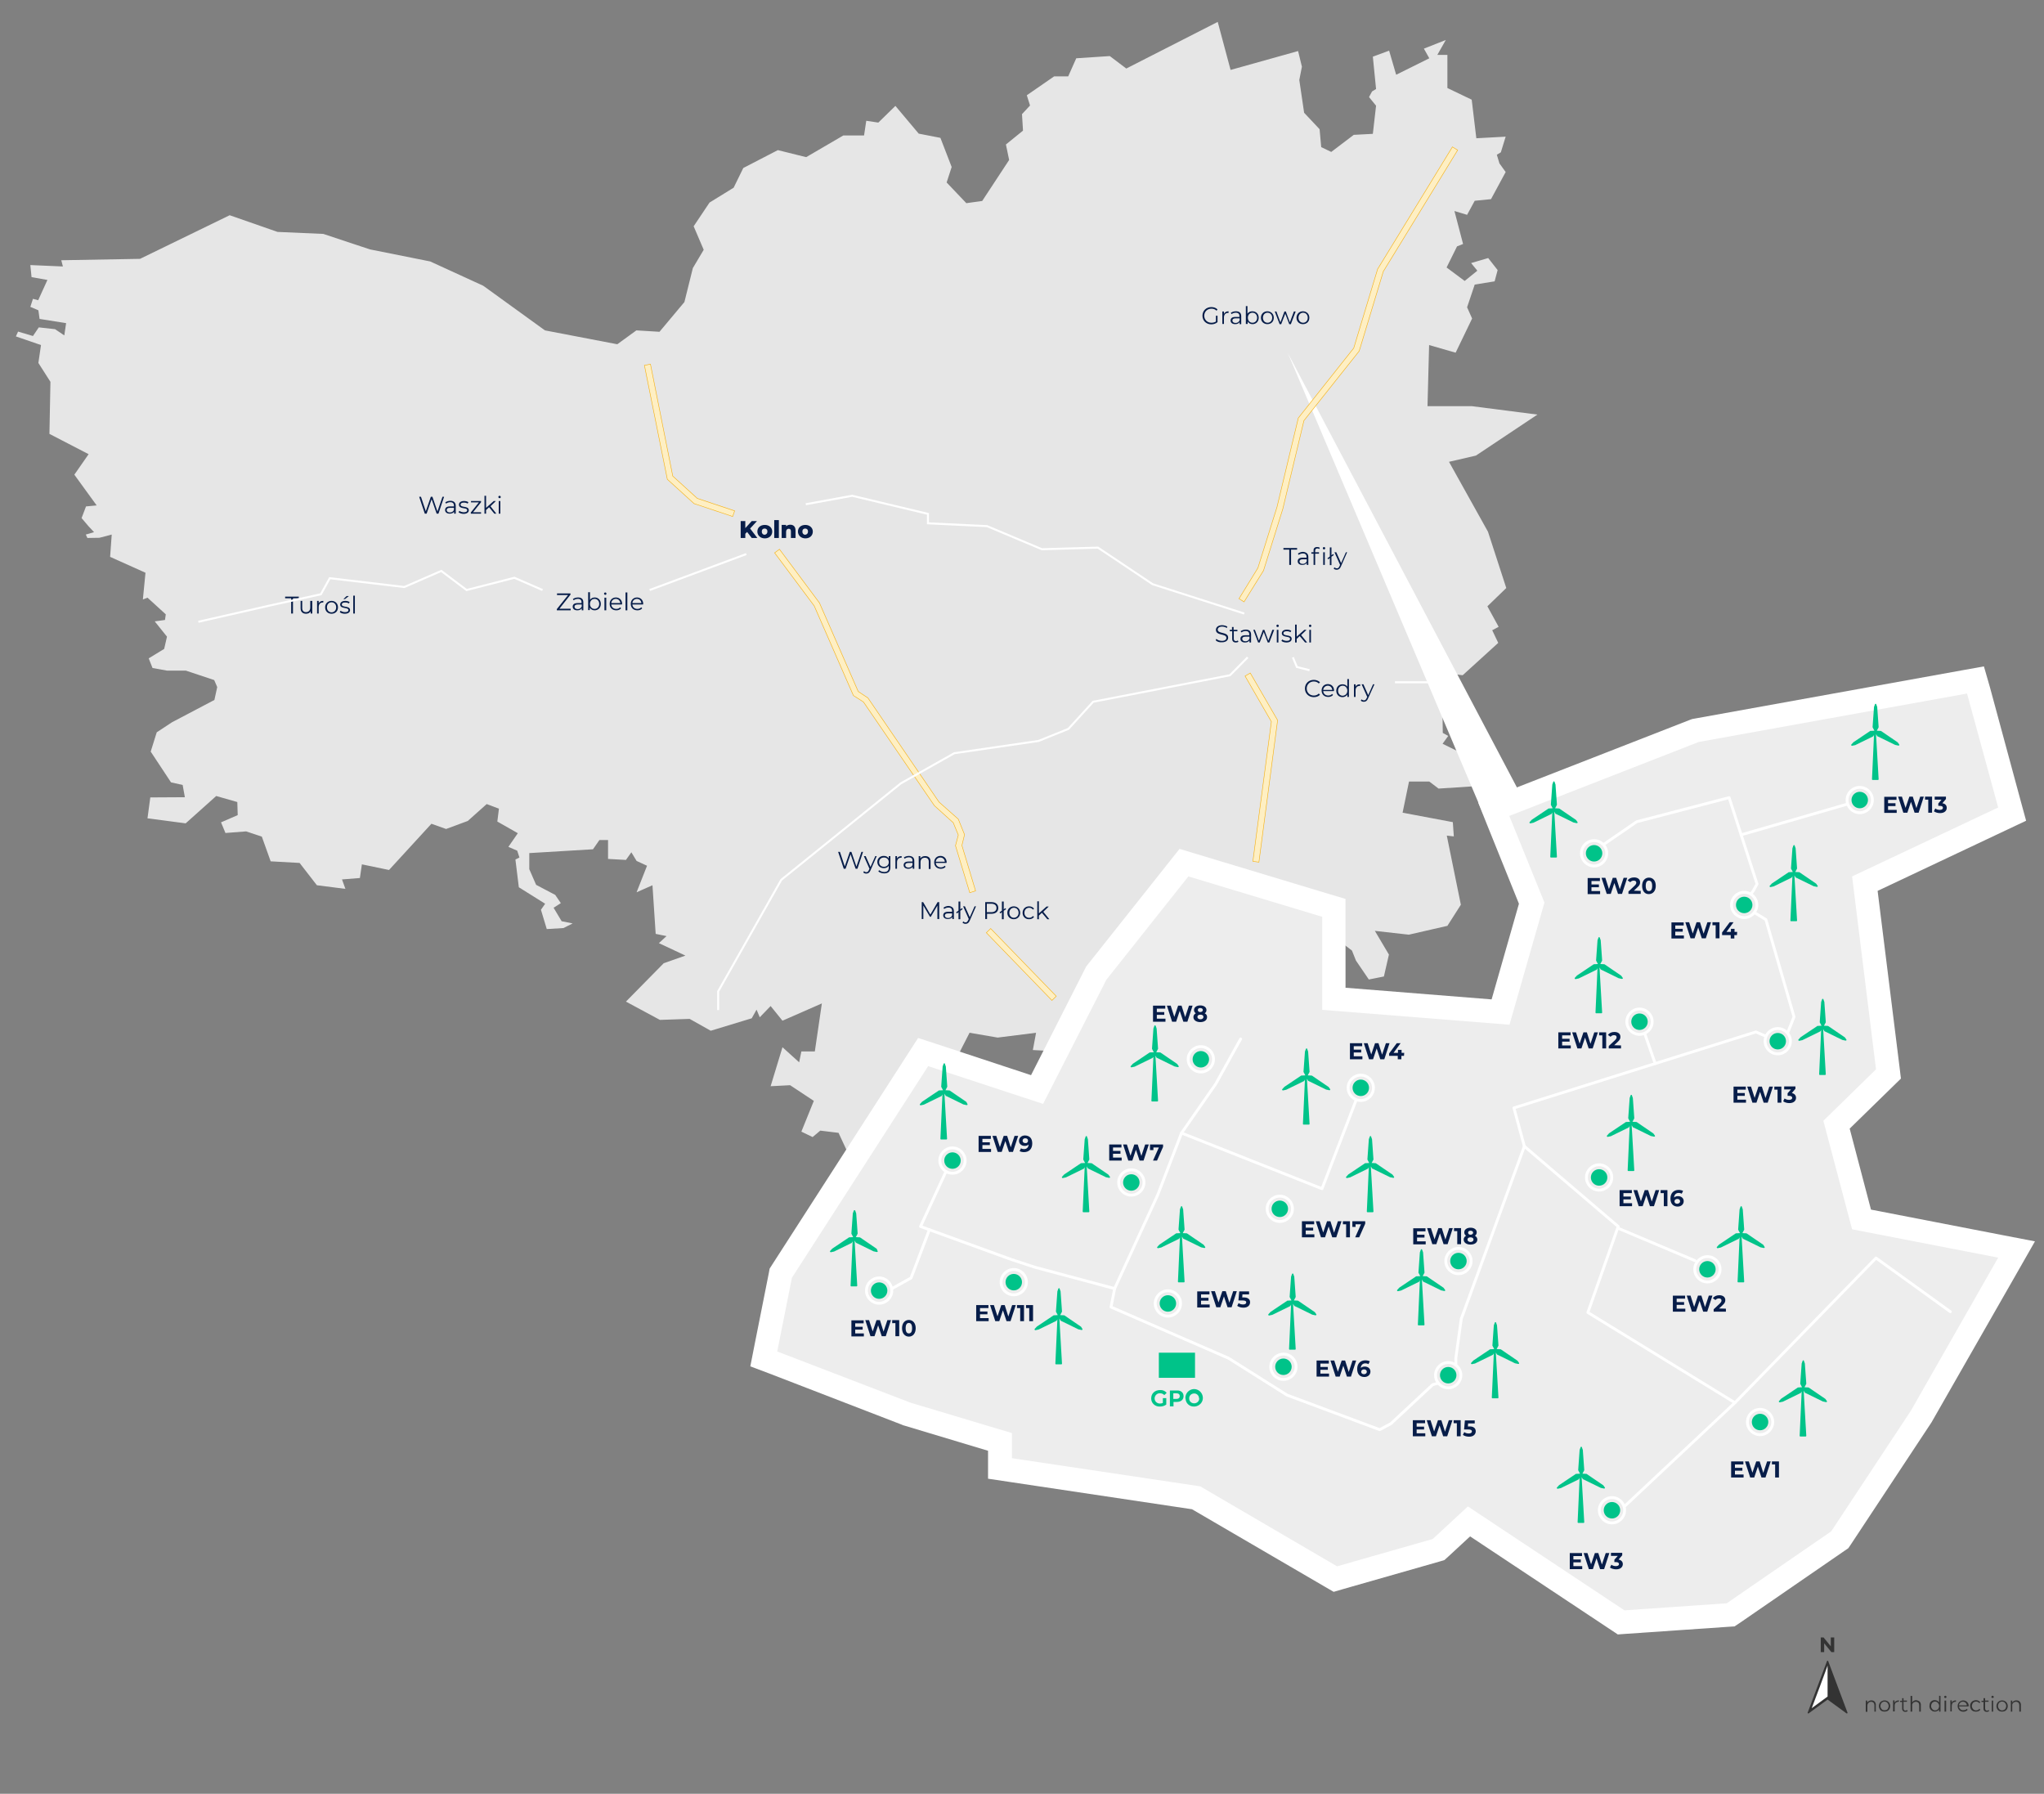 <?xml version="1.0" encoding="UTF-8"?> <svg xmlns="http://www.w3.org/2000/svg" xmlns:xlink="http://www.w3.org/1999/xlink" version="1.1" id="Layer_1" x="0px" y="0px" viewBox="0 0 1017.2 892.6" style="enable-background:new 0 0 1017.2 892.6;" xml:space="preserve"><rect x="0" y="0" width="1017.2" height="892.6" fill="#808080" stroke="none"/> <style type="text/css"> .st0{fill:#E6E6E6;} .st1{fill:#071D49;} .st2{fill:none;} .st3{fill:#FFFFFF;} .st4{fill:#FEEFC3;stroke:#F5AF0D;stroke-width:0.25;stroke-miterlimit:10;} .st5{fill:none;stroke:#FFFFFF;stroke-width:1;stroke-miterlimit:10;} .st6{fill:#EDEDED;} .st7{fill:#00C389;} .st8{fill:none;stroke:#FFFFFF;stroke-width:1.42;stroke-linecap:round;stroke-linejoin:round;stroke-miterlimit:4;} .st9{fill-rule:evenodd;clip-rule:evenodd;fill:#333333;stroke:#333333;stroke-width:0.65;stroke-linecap:round;stroke-linejoin:round;} .st10{fill-rule:evenodd;clip-rule:evenodd;fill:#FFFFFF;} .st11{fill:#333333;} </style> <path class="st0" d="M650.9,442.6l-22.9,6.7L604.9,469l5.4,19.6h-11.8l-7.3,4.8l5.5,3.5l-5.5,19.4l-6.4-2.4v17.7l-17.2,2.2l7.8,7.5 l-10.2,4.6l-7-11.3l1.9-2.2c0,0-14.5-8.9-15.6-9.4c-1.1-0.5-7,5.1-7,5.1l-4.6,1.1l-3.8-5.9l-15.1-0.8l1.6-8.6l-19.1,2.4l-14-2.4 l-19.4,37.9l-8.1-1.9v5.1l10.8,2.7l-5.4,5.6l-14-3.8v3.8l5.6,1.1l-1.6,4.6h-5.1l-2.4,7.3l-21-2.7l-4.6-9.9l-9.1-1.1l-3.8,3.2 l-5.6-2.7l6.2-15.3l-11.8-7.8l-9.7,0.5l5.9-19.4l8.3,7.5l1.1-5.4h6.7l3.5-23.9l-19.6,8.6l-5.9-7.3l-5.4,5.6l-1.6-3.8l-2.4,4.3 l-20.4,6.2l-10.5-5.9l-14.8,0.5l-16.9-9.1l18.8-19.1l10.8-3.8l-13.2-6.2l3.8-3.5l-5.4-1.1l-1.6-24.2l-7.9,3.5l5.2-13.2l-5.2-2.4 l-2.6-4.3l-2.7,3.8l-8.9-0.5v-9.4h-4.3l-3.2,4.6l-31.7,1.9v8l3.4,7.8l9.5,5l2.8,4.1l-3.6,2.3l4,6.7l5.5,1.1l-4.6,2.3l-8.3,0.5 l-2.9-9.6l2.1-3l-13.1-8.2l-1.7-13.8l2-1l-1.1-3.4l-4.4-1.9l4.7-6.8l-10.2-5.8l0.8-6.4l-6.1-2.3l-9.4,8.4l-10.8,4l-7.3-2.6l-21.1,23 l-13.5-2.8l-1,6.8l-8.9,0.7l1.7,4.7l-14.2-1.8l-8.6-11.1l-14.4-0.8l-4.4-12.3l-7.8-2.6l-10.3,0.8l-2.2-5.3l8.3-3.6l-0.2-6.5l-10.5-3 l-15.2,13.6l-19-2.5l1.4-10.4l17.2-0.1l-1.1-6.1l-5.8-1.3l-10.1-15.3l3-9.6l7.6-5l21.1-11.1l1.4-6.4l-1.5-3.5l-14.1-4.7h-9.4 l-7.2-1.3l-1.9-4.8l7.7-4.7l1.4-6.1l-6.1-7.6l5.1-0.7l0.4-2.8l-9.1-8.3l-2.3,0.9l1.3-13.3l-17.6-7.9l0.8-11.1l-6.1,1.6l-6,0.1 l-0.8-1.7l4.1-1.2l-2.8-3l-3.4-4l2.2-5.8l5.3-0.5L37,236.2l7.1-10.2l-19.5-10.1l0.5-25.9l-6-9.4l1.3-8.9l-12.5-4.3L9,165l7.4,2.2 l2.9-4.3l8.1,0.9l4.6,3.1l0.9-6.1l-13.2-2.1l-0.6-4.3l-4-1.7l1.3-4l2.6,0.7l4.6-10.1l-7.9-1.4l-0.6-6l16.2,0.7l-0.8-3.1l39.2-0.7 l44.6-21.7l23.8,8.3l22.8,1l23.2,7.7l30,6l26.4,12.1l30.7,22.2l36,6.9l9.5-6.9l11.5,0.7l12.4-14.8l4.2-16.9l5.4-9.1l-5-11.7 l7.9-11.8l12-7.4l4.8-9.8l17.2-8.9l14.1,3.5l18.5-10.8h10.3l1.1-7.3l6,0.9l8.5-8.3l11.6,13.8l10.8,2.1l5.6,14.5l-2.5,7.7l9.8,10.3 l7.9-1.1l13.4-20.4l-1.6-7.7l8.5-6.9l-0.5-8.2l4-4.3l-1.6-5.1l13.6-9.4h7l4-9l16.7-1.1l8.2,6.2L606,10.9l6.4,23.9l33.6-9.4l1.9,7.8 l-1.3,6.6l2.4,16.3l7.7,8.2l0.8,8.9l5,2.4l11.2-8.5l9.5-0.5l1.6-14l-3.5-4.3l1.5-2.8l2-1.2l-1.6-16.1l8.1-3l3.5,12l16.5-8.2 l-2.7-4.8l10.9-4.3l-4.2,7.4h5v16.5l12.1,5.8l2.3,19.2l14.6-0.8l-2.4,7.8l-2,1.2l1.3,4.3l3.1,4.3L742,99.1l-8.1,0.8l-3.8,7l-6.3-1.9 l4.3,16.4l-3,1.2l-5.2,10.5l9,6.7l6.3-5.1l-3.1-3.8l8.5-2.5l4.7,6l-1.5,5.6l-9.9,1.6l-3.8,11.3l2.5,5.6l-8.2,17l-13.2-3.8l-0.8,30.4 h22l32.7,4.2l-30.6,20.4l-13.4,3.1l19.4,34.8l9.1,28l-9.4,9.1l5.6,10.2l-3.2,1.7l3,6.3L727.9,336l-10.3-1.3l0.4,30l2.7,1.5l-2.8,3.9 l14.4,7.1l2.1,14l-18.5,1.2l-4.6-3.5h-10.1l-3.2,15.5l25,4.7l0.5,7.1l-3.5-0.4l7,34.4l-6.7,10.5l-19.2,4.4l-16.9-1.9l7,11.8 l-2.5,10.9l-7.5,1.5l-6.4-9.4l-2-5l-21.6-16.5L650.9,442.6L650.9,442.6z"></path> <g> <path class="st1" d="M605.1,157.1h0.8v3.2c-0.8,0.7-1.9,1.1-3.1,1.1c-2.5,0-4.4-1.8-4.4-4.3s1.9-4.3,4.4-4.3c1.3,0,2.4,0.4,3.1,1.2 l-0.5,0.6c-0.7-0.7-1.5-1-2.5-1c-2.1,0-3.6,1.5-3.6,3.5c0,2,1.5,3.5,3.6,3.5c0.8,0,1.5-0.2,2.2-0.6L605.1,157.1L605.1,157.1z"></path> <path class="st1" d="M611.4,154.9v0.8c-0.1,0-0.1,0-0.2,0c-1.3,0-2.1,0.8-2.1,2.3v3.2h-0.8V155h0.8v1.2 C609.5,155.4,610.3,154.9,611.4,154.9L611.4,154.9z"></path> <path class="st1" d="M617.7,157.4v3.9h-0.8v-1c-0.4,0.6-1.1,1-2.2,1c-1.4,0-2.3-0.7-2.3-1.8c0-1,0.6-1.8,2.4-1.8h2v-0.4 c0-1.1-0.6-1.7-1.8-1.7c-0.8,0-1.6,0.3-2.1,0.7l-0.4-0.6c0.6-0.5,1.6-0.8,2.6-0.8C616.8,154.9,617.7,155.7,617.7,157.4L617.7,157.4 z M616.9,159.4v-1h-2c-1.2,0-1.6,0.5-1.6,1.1c0,0.7,0.6,1.2,1.6,1.2C615.9,160.7,616.5,160.2,616.9,159.4L616.9,159.4z"></path> <path class="st1" d="M626.4,158.1c0,1.9-1.3,3.2-3.1,3.2c-1,0-1.9-0.5-2.4-1.3v1.2H620v-8.9h0.8v3.8c0.5-0.8,1.4-1.2,2.4-1.2 C625.1,154.9,626.4,156.2,626.4,158.1L626.4,158.1z M625.6,158.1c0-1.5-1-2.5-2.3-2.5s-2.3,1-2.3,2.5s1,2.5,2.3,2.5 S625.6,159.6,625.6,158.1z"></path> <path class="st1" d="M627.5,158.1c0-1.9,1.4-3.2,3.2-3.2c1.8,0,3.2,1.3,3.2,3.2c0,1.9-1.3,3.2-3.2,3.2 C628.9,161.3,627.5,160,627.5,158.1z M633.1,158.1c0-1.5-1-2.5-2.3-2.5c-1.3,0-2.3,1-2.3,2.5s1,2.5,2.3,2.5 C632.1,160.6,633.1,159.6,633.1,158.1z"></path> <path class="st1" d="M644.8,155l-2.4,6.3h-0.8l-2-5.2l-2,5.2h-0.8l-2.4-6.3h0.8l2,5.4l2-5.4h0.7l2,5.4l2-5.4H644.8L644.8,155z"></path> <path class="st1" d="M645.2,158.1c0-1.9,1.4-3.2,3.2-3.2c1.8,0,3.2,1.3,3.2,3.2c0,1.9-1.3,3.2-3.2,3.2 C646.6,161.3,645.2,160,645.2,158.1z M650.8,158.1c0-1.5-1-2.5-2.3-2.5s-2.3,1-2.3,2.5s1,2.5,2.3,2.5S650.8,159.6,650.8,158.1z"></path> </g> <g> <path class="st1" d="M641.6,273.5h-2.9v-0.8h6.8v0.8h-3v7.6h-0.9L641.6,273.5L641.6,273.5z"></path> <path class="st1" d="M651.1,277.2v3.9h-0.8v-1c-0.4,0.6-1.1,1-2.2,1c-1.4,0-2.3-0.7-2.3-1.8c0-1,0.6-1.8,2.4-1.8h2v-0.4 c0-1.1-0.6-1.7-1.8-1.7c-0.8,0-1.6,0.3-2.1,0.7l-0.4-0.6c0.6-0.5,1.6-0.9,2.6-0.9C650.2,274.8,651.1,275.6,651.1,277.2L651.1,277.2 z M650.3,279.3v-1h-2c-1.2,0-1.6,0.5-1.6,1.1c0,0.7,0.6,1.2,1.6,1.2S649.9,280.1,650.3,279.3L650.3,279.3z"></path> <path class="st1" d="M655.5,272.2c0.5,0,1,0.1,1.3,0.4l-0.3,0.6c-0.2-0.2-0.6-0.3-0.9-0.3c-0.7,0-1.1,0.4-1.1,1.2v0.7h1.9v0.7h-1.9 v5.6h-0.8v-5.6h-1.1v-0.7h1.1v-0.8C653.6,272.9,654.2,272.2,655.5,272.2L655.5,272.2z M659.5,272.8c0,0.3-0.3,0.6-0.6,0.6 s-0.6-0.3-0.6-0.6c0-0.3,0.3-0.6,0.6-0.6S659.5,272.5,659.5,272.8z M658.5,274.8h0.8v6.3h-0.8V274.8z"></path> <path class="st1" d="M662.6,277v4.2h-0.8v-3.5l-0.8,0.6l-0.4-0.5l1.2-0.9v-4.5h0.8v3.9l0.8-0.6l0.4,0.5L662.6,277L662.6,277z"></path> <path class="st1" d="M670.4,274.8l-3.1,7.1c-0.5,1.2-1.2,1.6-2.1,1.6c-0.6,0-1.2-0.2-1.5-0.6l0.4-0.6c0.3,0.3,0.7,0.5,1.2,0.5 c0.6,0,1-0.3,1.3-1.1l0.3-0.6l-2.8-6.3h0.9l2.4,5.4l2.4-5.4L670.4,274.8L670.4,274.8z"></path> </g> <g> <path class="st1" d="M605,318.6l0.3-0.7c0.6,0.6,1.7,1,2.8,1c1.6,0,2.2-0.7,2.2-1.5c0-2.3-5.2-0.9-5.2-4c0-1.2,1-2.3,3.1-2.3 c0.9,0,1.9,0.3,2.6,0.7l-0.3,0.7c-0.7-0.5-1.6-0.7-2.3-0.7c-1.5,0-2.2,0.7-2.2,1.5c0,2.3,5.2,0.9,5.2,4c0,1.2-1,2.3-3.1,2.3 C606.8,319.7,605.6,319.3,605,318.6L605,318.6z"></path> <path class="st1" d="M616.3,319.3c-0.3,0.3-0.8,0.4-1.3,0.4c-1.2,0-1.8-0.7-1.8-1.8v-3.8H612v-0.7h1.1V312h0.8v1.4h1.9v0.7H614v3.8 c0,0.7,0.4,1.1,1.1,1.1c0.3,0,0.7-0.1,0.9-0.3L616.3,319.3L616.3,319.3z"></path> <path class="st1" d="M622.6,315.8v3.9h-0.8v-1c-0.4,0.6-1.1,1-2.2,1c-1.4,0-2.3-0.7-2.3-1.8c0-1,0.6-1.8,2.4-1.8h2v-0.4 c0-1.1-0.6-1.7-1.8-1.7c-0.8,0-1.6,0.3-2.1,0.7l-0.4-0.6c0.6-0.5,1.6-0.8,2.6-0.8C621.7,313.3,622.6,314.1,622.6,315.8L622.6,315.8 z M621.8,317.8v-1h-2c-1.2,0-1.6,0.5-1.6,1.1c0,0.7,0.6,1.2,1.6,1.2C620.8,319.1,621.4,318.6,621.8,317.8L621.8,317.8z"></path> <path class="st1" d="M634.1,313.4l-2.4,6.3h-0.8l-2-5.2l-2,5.2h-0.8l-2.4-6.3h0.8l2,5.4l2-5.4h0.7l2,5.4l2-5.4H634.1L634.1,313.4z"></path> <path class="st1" d="M635.2,311.4c0-0.3,0.3-0.6,0.6-0.6c0.3,0,0.6,0.3,0.6,0.6c0,0.4-0.3,0.6-0.6,0.6 C635.4,312,635.2,311.7,635.2,311.4z M635.4,313.4h0.8v6.3h-0.8V313.4z"></path> <path class="st1" d="M637.7,318.9l0.4-0.7c0.5,0.4,1.4,0.7,2.2,0.7c1.2,0,1.7-0.4,1.7-1c0-1.6-4.1-0.4-4.1-2.8c0-1,0.9-1.8,2.5-1.8 c0.8,0,1.7,0.2,2.2,0.6l-0.4,0.7c-0.5-0.4-1.2-0.5-1.9-0.5c-1.1,0-1.6,0.4-1.6,1c0,1.7,4.1,0.4,4.1,2.8c0,1.1-1,1.8-2.6,1.8 C639.2,319.7,638.2,319.4,637.7,318.9L637.7,318.9z"></path> <path class="st1" d="M646.8,316.5l-1.5,1.4v1.8h-0.8v-8.9h0.8v6l3.8-3.4h1.1l-2.7,2.6l3,3.7h-1L646.8,316.5L646.8,316.5z"></path> <path class="st1" d="M651.4,311.4c0-0.3,0.3-0.6,0.6-0.6c0.3,0,0.6,0.3,0.6,0.6c0,0.4-0.3,0.6-0.6,0.6 C651.6,312,651.4,311.7,651.4,311.4z M651.6,313.4h0.8v6.3h-0.8V313.4z"></path> </g> <g> <path class="st1" d="M649.4,342.6c0-2.5,1.9-4.3,4.4-4.3c1.2,0,2.3,0.4,3.1,1.2l-0.6,0.6c-0.7-0.7-1.5-1-2.5-1 c-2,0-3.5,1.5-3.5,3.5c0,2,1.5,3.5,3.5,3.5c1,0,1.8-0.3,2.5-1l0.6,0.6c-0.7,0.8-1.8,1.2-3.1,1.2 C651.3,346.9,649.4,345.1,649.4,342.6L649.4,342.6z"></path> <path class="st1" d="M663.8,343.9h-5.3c0.1,1.3,1.1,2.2,2.5,2.2c0.8,0,1.5-0.3,1.9-0.8l0.5,0.5c-0.6,0.7-1.4,1-2.4,1 c-2,0-3.3-1.3-3.3-3.2c0-1.9,1.3-3.2,3.1-3.2s3.1,1.3,3.1,3.2C663.8,343.7,663.8,343.8,663.8,343.9L663.8,343.9z M658.5,343.3h4.5 c-0.1-1.2-1-2.1-2.2-2.1S658.6,342.1,658.5,343.3z"></path> <path class="st1" d="M671.3,337.9v8.9h-0.8v-1.2c-0.5,0.8-1.4,1.3-2.4,1.3c-1.8,0-3.1-1.3-3.1-3.2c0-1.9,1.3-3.2,3.1-3.2 c1,0,1.9,0.4,2.4,1.2v-3.8L671.3,337.9L671.3,337.9z M670.5,343.7c0-1.5-1-2.5-2.3-2.5c-1.3,0-2.3,1-2.3,2.5c0,1.5,1,2.5,2.3,2.5 C669.5,346.1,670.5,345.2,670.5,343.7z"></path> <path class="st1" d="M676.9,340.5v0.8c-0.1,0-0.1,0-0.2,0c-1.3,0-2.1,0.8-2.1,2.3v3.2h-0.8v-6.3h0.8v1.2 C674.9,340.9,675.7,340.5,676.9,340.5L676.9,340.5z"></path> <path class="st1" d="M684,340.5l-3.2,7.1c-0.5,1.2-1.2,1.6-2.1,1.6c-0.6,0-1.2-0.2-1.5-0.6l0.4-0.6c0.3,0.3,0.7,0.5,1.2,0.5 c0.6,0,0.9-0.3,1.3-1.1l0.3-0.6l-2.8-6.3h0.9l2.4,5.4l2.4-5.4L684,340.5L684,340.5z"></path> </g> <g> <path class="st1" d="M429.5,423.9l-2.8,8.4h-0.9l-2.5-7.2l-2.5,7.2h-0.9l-2.8-8.4h0.9l2.4,7.2l2.5-7.2h0.8l2.5,7.3l2.5-7.3H429.5 L429.5,423.9z"></path> <path class="st1" d="M436.3,426l-3.1,7.1c-0.5,1.2-1.2,1.6-2.1,1.6c-0.6,0-1.1-0.2-1.5-0.6l0.4-0.6c0.3,0.3,0.7,0.5,1.1,0.5 c0.6,0,1-0.3,1.3-1.1l0.3-0.6l-2.8-6.3h0.9l2.4,5.4l2.4-5.4L436.3,426L436.3,426z"></path> <path class="st1" d="M443.1,426v5.5c0,2.2-1.1,3.1-3.1,3.1c-1.1,0-2.3-0.4-2.9-1l0.4-0.6c0.6,0.5,1.5,0.9,2.5,0.9 c1.6,0,2.3-0.7,2.3-2.3v-0.8c-0.5,0.8-1.4,1.2-2.5,1.2c-1.8,0-3.2-1.3-3.2-3.1c0-1.8,1.4-3,3.2-3c1.1,0,2,0.4,2.5,1.3V426 L443.1,426L443.1,426z M442.3,429c0-1.4-1-2.3-2.4-2.3c-1.4,0-2.4,0.9-2.4,2.3c0,1.4,1,2.3,2.4,2.3 C441.3,431.3,442.3,430.4,442.3,429z"></path> <path class="st1" d="M448.7,426v0.8c-0.1,0-0.1,0-0.2,0c-1.3,0-2.1,0.8-2.1,2.3v3.2h-0.8V426h0.8v1.2 C446.8,426.4,447.6,426,448.7,426L448.7,426z"></path> <path class="st1" d="M455,428.4v3.9h-0.8v-1c-0.4,0.6-1.1,1-2.2,1c-1.4,0-2.3-0.7-2.3-1.8c0-1,0.6-1.8,2.4-1.8h2v-0.4 c0-1.1-0.6-1.7-1.8-1.7c-0.8,0-1.6,0.3-2.1,0.7l-0.4-0.6c0.6-0.5,1.6-0.8,2.6-0.8C454.1,426,455,426.8,455,428.4L455,428.4z M454.1,430.4v-1h-2c-1.2,0-1.6,0.5-1.6,1.1c0,0.7,0.6,1.2,1.6,1.2C453.1,431.7,453.8,431.3,454.1,430.4L454.1,430.4z"></path> <path class="st1" d="M463.1,428.7v3.7h-0.9v-3.6c0-1.3-0.7-2-1.9-2c-1.4,0-2.2,0.8-2.2,2.3v3.3h-0.9V426h0.8v1.2 c0.5-0.8,1.3-1.2,2.4-1.2C462.1,426,463.1,426.9,463.1,428.7L463.1,428.7z"></path> <path class="st1" d="M471,429.4h-5.3c0.1,1.3,1.1,2.2,2.5,2.2c0.8,0,1.5-0.3,1.9-0.8l0.5,0.5c-0.6,0.7-1.4,1-2.4,1 c-2,0-3.3-1.3-3.3-3.2c0-1.9,1.3-3.2,3.1-3.2c1.8,0,3.1,1.3,3.1,3.2C471,429.3,471,429.4,471,429.4L471,429.4z M465.7,428.8h4.5 c-0.1-1.2-1-2.1-2.2-2.1C466.7,426.7,465.8,427.6,465.7,428.8z"></path> </g> <g> <path class="st1" d="M467.4,448.9v8.4h-0.9v-6.7l-3.3,5.6h-0.4l-3.3-5.6v6.7h-0.8v-8.4h0.7l3.6,6.2l3.6-6.2H467.4z"></path> <path class="st1" d="M474.7,453.4v3.9h-0.8v-1c-0.4,0.6-1.1,1-2.2,1c-1.4,0-2.3-0.7-2.3-1.8c0-1,0.6-1.8,2.4-1.8h2v-0.4 c0-1.1-0.6-1.7-1.8-1.7c-0.8,0-1.6,0.3-2.1,0.7l-0.4-0.6c0.6-0.5,1.6-0.9,2.6-0.9C473.8,451,474.7,451.8,474.7,453.4L474.7,453.4z M473.8,455.5v-1h-2c-1.2,0-1.6,0.5-1.6,1.1c0,0.7,0.6,1.2,1.6,1.2S473.5,456.3,473.8,455.5L473.8,455.5z"></path> <path class="st1" d="M477.9,453.2v4.2h-0.9v-3.5l-0.8,0.6l-0.4-0.5l1.2-0.9v-4.5h0.9v3.9l0.8-0.6l0.4,0.5L477.9,453.2L477.9,453.2z "></path> <path class="st1" d="M485.7,451l-3.1,7.1c-0.5,1.2-1.2,1.6-2.1,1.6c-0.6,0-1.1-0.2-1.5-0.6l0.4-0.6c0.3,0.3,0.7,0.5,1.1,0.5 c0.6,0,0.9-0.3,1.3-1.1l0.3-0.6l-2.8-6.3h0.9l2.4,5.4l2.4-5.4L485.7,451L485.7,451z"></path> <path class="st1" d="M496.8,451.8c0,1.8-1.3,2.9-3.4,2.9h-2.2v2.6h-0.9v-8.4h3.1C495.5,448.9,496.8,450,496.8,451.8z M495.9,451.8 c0-1.3-0.9-2.1-2.6-2.1h-2.2v4.2h2.2C495,453.9,495.9,453.1,495.9,451.8L495.9,451.8z"></path> <path class="st1" d="M499.5,453.2v4.2h-0.9v-3.5l-0.8,0.6l-0.4-0.5l1.2-0.9v-4.5h0.9v3.9l0.8-0.6l0.4,0.5L499.5,453.2L499.5,453.2z "></path> <path class="st1" d="M501.3,454.2c0-1.9,1.4-3.2,3.2-3.2c1.8,0,3.2,1.3,3.2,3.2c0,1.9-1.4,3.2-3.2,3.2 C502.7,457.4,501.3,456.1,501.3,454.2z M506.9,454.2c0-1.5-1-2.5-2.3-2.5c-1.3,0-2.3,1-2.3,2.5c0,1.5,1,2.5,2.3,2.5 C505.9,456.6,506.9,455.7,506.9,454.2z"></path> <path class="st1" d="M508.9,454.2c0-1.9,1.4-3.2,3.2-3.2c1.1,0,2,0.4,2.5,1.2l-0.6,0.4c-0.4-0.6-1.1-0.9-1.8-0.9 c-1.4,0-2.4,1-2.4,2.5c0,1.5,1,2.5,2.4,2.5c0.7,0,1.4-0.3,1.8-0.9l0.6,0.4c-0.5,0.8-1.4,1.2-2.5,1.2 C510.2,457.4,508.9,456.1,508.9,454.2L508.9,454.2z"></path> <path class="st1" d="M518.5,454.2l-1.5,1.4v1.8h-0.8v-8.9h0.8v6l3.8-3.4h1.1l-2.7,2.6l3,3.7h-1L518.5,454.2L518.5,454.2z"></path> </g> <g> <path class="st1" d="M284,302.9v0.8h-6.9v-0.6l5.6-7h-5.5v-0.8h6.7v0.6l-5.5,7H284L284,302.9z"></path> <path class="st1" d="M290.3,299.8v3.9h-0.8v-1c-0.4,0.6-1.1,1-2.2,1c-1.4,0-2.3-0.7-2.3-1.8c0-1,0.6-1.8,2.4-1.8h2v-0.4 c0-1.1-0.6-1.7-1.8-1.7c-0.8,0-1.6,0.3-2.1,0.7l-0.4-0.6c0.6-0.5,1.6-0.8,2.6-0.8C289.4,297.3,290.3,298.1,290.3,299.8L290.3,299.8 z M289.5,301.8v-1h-2c-1.2,0-1.6,0.5-1.6,1.1c0,0.7,0.6,1.2,1.6,1.2C288.5,303.1,289.1,302.6,289.5,301.8L289.5,301.8z"></path> <path class="st1" d="M299,300.5c0,1.9-1.3,3.2-3.1,3.2c-1,0-1.9-0.5-2.4-1.3v1.2h-0.8v-8.9h0.9v3.8c0.5-0.8,1.4-1.2,2.4-1.2 C297.7,297.3,299,298.6,299,300.5L299,300.5z M298.2,300.5c0-1.5-1-2.5-2.3-2.5c-1.3,0-2.3,1-2.3,2.5c0,1.5,1,2.5,2.3,2.5 C297.2,303,298.2,302,298.2,300.5z"></path> <path class="st1" d="M300.6,295.4c0-0.3,0.3-0.6,0.6-0.6s0.6,0.3,0.6,0.6c0,0.4-0.3,0.6-0.6,0.6S300.6,295.7,300.6,295.4z M300.8,297.4h0.9v6.3h-0.9V297.4z"></path> <path class="st1" d="M309.5,300.8h-5.3c0.1,1.3,1.1,2.2,2.5,2.2c0.8,0,1.5-0.3,1.9-0.8l0.5,0.5c-0.6,0.7-1.4,1-2.4,1 c-2,0-3.3-1.3-3.3-3.2c0-1.9,1.3-3.2,3.1-3.2c1.8,0,3.1,1.3,3.1,3.2C309.5,300.6,309.5,300.7,309.5,300.8L309.5,300.8z M304.2,300.1h4.5c-0.1-1.2-1-2.1-2.2-2.1C305.2,298,304.3,298.9,304.2,300.1z"></path> <path class="st1" d="M311.3,294.8h0.9v8.9h-0.9V294.8z"></path> <path class="st1" d="M320,300.8h-5.3c0.1,1.3,1.1,2.2,2.5,2.2c0.8,0,1.5-0.3,1.9-0.8l0.5,0.5c-0.6,0.7-1.4,1-2.4,1 c-2,0-3.3-1.3-3.3-3.2c0-1.9,1.3-3.2,3.1-3.2c1.8,0,3.1,1.3,3.1,3.2C320,300.6,320,300.7,320,300.8L320,300.8z M314.7,300.1h4.5 c-0.1-1.2-1-2.1-2.2-2.1C315.7,298,314.8,298.9,314.7,300.1z"></path> </g> <g> <path class="st1" d="M221,247.2l-2.8,8.4h-0.9l-2.5-7.2l-2.5,7.2h-0.9l-2.8-8.4h0.9l2.4,7.2l2.5-7.2h0.8l2.5,7.3l2.5-7.3H221z"></path> <path class="st1" d="M226.8,251.7v3.9h-0.8v-1c-0.4,0.6-1.1,1-2.2,1c-1.4,0-2.3-0.7-2.3-1.8c0-1,0.6-1.8,2.4-1.8h2v-0.4 c0-1.1-0.6-1.7-1.8-1.7c-0.8,0-1.6,0.3-2.1,0.7l-0.4-0.6c0.6-0.5,1.6-0.8,2.6-0.8C225.8,249.2,226.8,250.1,226.8,251.7z M225.9,253.7v-1h-2c-1.2,0-1.6,0.5-1.6,1.1c0,0.7,0.6,1.2,1.6,1.2S225.6,254.5,225.9,253.7L225.9,253.7z"></path> <path class="st1" d="M228.2,254.9l0.4-0.7c0.5,0.4,1.4,0.7,2.2,0.7c1.2,0,1.7-0.4,1.7-1c0-1.6-4.1-0.3-4.1-2.8c0-1,0.9-1.8,2.5-1.8 c0.8,0,1.7,0.2,2.2,0.6l-0.4,0.7c-0.5-0.4-1.2-0.5-1.9-0.5c-1.1,0-1.6,0.4-1.6,1c0,1.7,4.1,0.4,4.1,2.8c0,1.1-1,1.8-2.6,1.8 C229.7,255.7,228.7,255.3,228.2,254.9L228.2,254.9z"></path> <path class="st1" d="M239.4,254.9v0.7h-5.1V255l4-5h-3.9v-0.7h5v0.6l-4,5H239.4z"></path> <path class="st1" d="M243.4,252.4l-1.5,1.4v1.8h-0.8v-8.9h0.8v6l3.8-3.4h1.1l-2.7,2.6l2.9,3.7h-1L243.4,252.4L243.4,252.4z"></path> <path class="st1" d="M248,247.3c0-0.3,0.3-0.6,0.6-0.6c0.3,0,0.6,0.3,0.6,0.6c0,0.4-0.3,0.6-0.6,0.6 C248.3,247.9,248,247.6,248,247.3L248,247.3z M248.2,249.3h0.8v6.3h-0.8V249.3z"></path> </g> <g> <path class="st1" d="M144.8,297.7h-2.9v-0.8h6.8v0.8h-2.9v7.6h-0.9V297.7z"></path> <path class="st1" d="M155.4,299v6.3h-0.8v-1.1c-0.4,0.8-1.3,1.2-2.3,1.2c-1.6,0-2.7-0.9-2.7-2.7V299h0.8v3.6c0,1.3,0.7,2,1.9,2 c1.3,0,2.1-0.9,2.1-2.3V299H155.4L155.4,299z"></path> <path class="st1" d="M160.9,299v0.8c-0.1,0-0.1,0-0.2,0c-1.3,0-2.1,0.8-2.1,2.3v3.2h-0.8V299h0.8v1.2 C159,299.4,159.8,299,160.9,299L160.9,299z"></path> <path class="st1" d="M161.8,302.2c0-1.9,1.4-3.2,3.2-3.2c1.8,0,3.2,1.3,3.2,3.2c0,1.9-1.3,3.2-3.2,3.2 C163.1,305.4,161.8,304.1,161.8,302.2z M167.3,302.2c0-1.5-1-2.5-2.3-2.5s-2.3,1-2.3,2.5c0,1.5,1,2.5,2.3,2.5 S167.3,303.7,167.3,302.2z"></path> <path class="st1" d="M169.1,304.6l0.4-0.7c0.5,0.4,1.4,0.7,2.2,0.7c1.2,0,1.7-0.4,1.7-1c0-1.6-4.1-0.4-4.1-2.8c0-1,0.9-1.8,2.5-1.8 c0.8,0,1.7,0.2,2.2,0.6l-0.4,0.7c-0.5-0.4-1.2-0.5-1.9-0.5c-1.1,0-1.6,0.4-1.6,1c0,1.7,4.1,0.4,4.1,2.8c0,1.1-1,1.8-2.6,1.8 C170.6,305.4,169.6,305.1,169.1,304.6L169.1,304.6z M172.5,296.6h1.1l-1.9,1.5h-0.8L172.5,296.6z"></path> <path class="st1" d="M175.8,296.4h0.8v8.9h-0.8V296.4z"></path> </g> <g> <path class="st1" d="M371.8,264.7l-0.9,0.9v2.1h-2.3v-8.4h2.3v3.5l3.2-3.5h2.6l-3.4,3.7l3.6,4.7h-2.8L371.8,264.7L371.8,264.7z"></path> <path class="st1" d="M376.9,264.5c0-2,1.5-3.3,3.7-3.3s3.7,1.4,3.7,3.3c0,2-1.5,3.4-3.7,3.4S376.9,266.4,376.9,264.5z M381.9,264.5 c0-1-0.6-1.5-1.4-1.5c-0.8,0-1.4,0.5-1.4,1.5c0,1,0.6,1.6,1.4,1.6C381.3,266,381.9,265.5,381.9,264.5z"></path> <path class="st1" d="M385.3,258.8h2.3v8.9h-2.3V258.8z"></path> <path class="st1" d="M395.9,264v3.7h-2.3v-3.3c0-0.9-0.4-1.3-1.1-1.3c-0.7,0-1.3,0.5-1.3,1.5v3.1H389v-6.5h2.2v0.7 c0.5-0.5,1.2-0.8,2.1-0.8C394.8,261.1,395.9,262,395.9,264L395.9,264z"></path> <path class="st1" d="M397.1,264.5c0-2,1.5-3.3,3.7-3.3c2.1,0,3.7,1.4,3.7,3.3c0,2-1.5,3.4-3.7,3.4S397.1,266.4,397.1,264.5z M402.1,264.5c0-1-0.6-1.5-1.4-1.5c-0.8,0-1.4,0.5-1.4,1.5c0,1,0.6,1.6,1.4,1.6C401.5,266,402.1,265.5,402.1,264.5z"></path> </g> <g> <line class="st2" x1="747.6" y1="400.5" x2="640.9" y2="175.7"></line> <polygon class="st3" points="738.1,405 640.9,175.7 757.1,396 738.1,405 "></polygon> </g> <polygon class="st4" points="364.6,257 345.4,250.6 332.1,238.5 320.7,181.8 323.7,181.2 334.8,236.9 347,248 365.6,254.2 "></polygon> <polygon class="st4" points="482.6,444.2 475.5,420.8 476.9,415.5 474.4,409.4 465,400.9 429.7,349.3 424.7,346.1 405.2,301.5 385.5,275.1 387.9,273.3 407.8,300 427.1,344.1 431.8,347.2 432,347.4 467.3,399.1 476.9,407.6 480,415.3 478.7,420.7 485.5,443.3 "></polygon> <rect x="506.8" y="456.8" transform="matrix(0.718 -0.696 0.696 0.718 -190.961 488.881)" class="st4" width="3" height="46.9"></rect> <polyline class="st5" points="98.7,309.4 134.3,301.3 159.7,295.7 164.1,287.7 201.2,292.1 219.6,284.1 232.2,293.6 256,287.5 270,293.6 "></polyline> <line class="st5" x1="323.3" y1="293.6" x2="371.4" y2="275.7"></line> <polyline class="st5" points="401,250.9 424.1,246.7 461.8,255.7 461.8,260.4 491.2,261.8 518.5,273.3 546.4,272.5 573.6,290.7 619.2,305.3 "></polyline> <polyline class="st5" points="357.4,502.6 357.4,493.3 388.8,437.8 448.3,389.8 474.9,374.8 516.8,368.7 531.7,362.7 544,349.2 612.1,336 620.9,327.1 "></polyline> <line class="st5" x1="694.2" y1="339.5" x2="712.2" y2="339.5"></line> <polyline class="st5" points="643.4,327.1 645.4,331.9 651.7,333.5 "></polyline> <polygon class="st4" points="619.1,299.5 616.6,297.9 626,282.6 635.5,252.3 646.1,208 673.7,173.2 685.6,133.8 685.7,133.7 722.8,73.1 725.4,74.7 688.4,135.1 676.4,174.7 648.9,209.3 638.4,253.2 628.8,283.9 "></polygon> <polygon class="st4" points="626.5,429 623.5,428.6 632.7,359.1 619.6,336.4 622.2,334.9 635.8,358.4 "></polygon> <g> <g> <polygon class="st6" points="731.1,757 716,771.1 664.6,785.8 595.2,745.3 497.6,730.7 497.6,717.6 451.3,703.6 380,676.3 388.5,633.6 459.4,523.5 516.1,542.2 545.5,484.4 589.1,429.4 663.8,451.9 663.8,497.2 746.7,503.8 762.2,449.6 743.4,402.7 843.8,363.6 983.1,338.4 1001.4,405 928.1,439.7 939.8,534.4 914,559.6 926.5,606.8 1003.6,621.8 956,705 915.6,766.2 861.3,803.6 806.8,807.3 "></polygon> <path class="st3" d="M978.9,345.1l15.5,56.7l-72.7,34.3l11.9,96l-26.2,25.6l14.3,54l72.7,14.1L951,701.9L911.3,762l-52,35.8 l-50.9,3.5l-77.9-51.7L713,765.8l-47.6,13.6l-68.1-39.8l-93.7-14l0-12.5L453.2,698l-66.4-25.5l7.3-36.7l67.8-105.3l57.2,18.8 l31.5-61.8l40.8-51.4l66.6,20.1v46.3l93.2,7.4l17.4-60.8L751.1,406l94.3-36.8L978.9,345.1 M987.3,331.6l-10.6,1.9l-133.5,24.1 l-1.1,0.2l-1.1,0.4l-94.3,36.8l-11.1,4.3l4.4,11l15.9,39.4l-13.6,47.6l-72.7-5.8v-44.2l-8.4-2.5l-66.6-20.1l-7.6-2.3l-5,6.3 l-40.8,51.4l-0.7,0.9l-0.5,1L513.1,535l-47.6-15.7l-8.6-2.8l-4.9,7.6l-67.8,105.3l-1.2,1.9l-0.4,2.2l-7.3,36.7l-1.9,9.7l9.3,3.5 L449,709l0.4,0.2l0.4,0.1l41.9,12.6l0,3.8l0,10.1l10,1.5l91.5,13.7l66.2,38.6l4.3,2.5l4.8-1.4l47.6-13.6l2.7-0.8l2.1-1.9l10.7-9.9 l70.2,46.6l3.3,2.2l4-0.3l50.9-3.5l3.2-0.2l2.7-1.8l52-35.8l1.9-1.3l1.3-1.9l39.7-60.1l0.2-0.3l0.2-0.3l43.4-75.9l8.1-14.2 l-16.1-3.1l-65.5-12.7l-10.6-40.3l21.3-20.8l4.2-4.1l-0.7-5.8l-10.9-87.6l65-30.7l8.9-4.2l-2.6-9.5L990.3,342L987.3,331.6 L987.3,331.6L987.3,331.6z"></path> </g> <path class="st7" d="M436.3,621.4L436.3,621.4l-8.2-5.6c-0.1,0-0.1-0.1-0.2-0.1l-2-0.1l0.9-1.7c0-0.1,0-0.1,0-0.2l-0.7-9.8 c0,0,0-0.1,0-0.1l-0.5-1.4c0-0.2-0.2-0.2-0.4-0.2s-0.3,0.1-0.3,0.2l-0.5,1.4v0.1l-0.7,9.8c0,0.1,0,0.1,0,0.2l0.9,1.7l-2,0.1 c-0.1,0-0.1,0-0.2,0.1l-8.2,5.5l-0.1,0.1l-1,1.1c-0.1,0.1-0.1,0.3,0,0.4c0.1,0.1,0.2,0.2,0.3,0.2h0.1l1.4-0.3h0.1l8.8-4.3 c0.1,0,0.1-0.1,0.1-0.1l0.4-0.7l-1,22c0,0.1,0,0.2,0.1,0.3s0.2,0.1,0.3,0.1h2.5c0.1,0,0.2,0,0.3-0.1c0.1-0.1,0.1-0.2,0.1-0.3 l-1.3-22.4l0.6,1c0,0.1,0.1,0.1,0.1,0.1l8.8,4.3l0.1,0l1.4,0.3h0.1c0.2,0,0.4-0.1,0.4-0.3l0,0c0-0.1,0-0.2-0.1-0.3L436.3,621.4 L436.3,621.4L436.3,621.4z"></path> <path class="st7" d="M480.9,548.3L480.9,548.3l-8.2-5.6c-0.1,0-0.1-0.1-0.2-0.1l-2-0.1l0.9-1.7c0-0.1,0-0.1,0-0.2l-0.7-9.8 c0,0,0-0.1,0-0.1l-0.5-1.4c0-0.2-0.2-0.2-0.3-0.2s-0.3,0.1-0.3,0.2l-0.5,1.4v0.1l-0.7,9.8c0,0.1,0,0.1,0,0.2l0.9,1.7l-2,0.1 c-0.1,0-0.1,0-0.2,0.1l-8.2,5.5l-0.1,0.1l-1,1.1c-0.1,0.1-0.1,0.3,0,0.4c0.1,0.1,0.2,0.2,0.3,0.2h0.1l1.4-0.3h0.1l8.8-4.3 c0.1,0,0.1-0.1,0.1-0.1l0.4-0.7l-1,22c0,0.1,0,0.2,0.1,0.3c0.1,0.1,0.2,0.1,0.3,0.1h2.5c0.1,0,0.2,0,0.3-0.1 c0.1-0.1,0.1-0.2,0.1-0.3l-1.3-22.4l0.6,1c0,0.1,0.1,0.1,0.1,0.1l8.8,4.3l0.1,0l1.4,0.3h0.1c0.2,0,0.4-0.1,0.4-0.3l0,0 c0-0.1,0-0.2-0.1-0.3L480.9,548.3L480.9,548.3L480.9,548.3z"></path> <path class="st7" d="M538,660.2L538,660.2l-8.2-5.6c-0.1,0-0.1-0.1-0.2-0.1l-2-0.1l0.9-1.7c0-0.1,0-0.1,0-0.2l-0.7-9.8 c0,0,0-0.1,0-0.1l-0.5-1.4c0-0.2-0.2-0.2-0.3-0.2s-0.3,0.1-0.3,0.2l-0.5,1.4v0.1l-0.7,9.8c0,0.1,0,0.1,0,0.2l0.9,1.7l-2,0.1 c-0.1,0-0.1,0-0.2,0.1l-8.2,5.5l-0.1,0.1l-1,1.1c-0.1,0.1-0.1,0.3,0,0.4c0.1,0.1,0.2,0.2,0.3,0.2h0.1l1.4-0.3h0.1l8.8-4.3 c0.1,0,0.1-0.1,0.2-0.1l0.4-0.7l-1,22c0,0.1,0,0.2,0.1,0.3c0.1,0.1,0.2,0.1,0.3,0.1h2.5c0.1,0,0.2,0,0.3-0.1s0.1-0.2,0.1-0.3 l-1.3-22.4l0.6,1c0,0.1,0.1,0.1,0.1,0.1l8.8,4.3l0.1,0l1.4,0.3h0.1c0.2,0,0.4-0.1,0.4-0.3l0,0c0-0.1,0-0.2-0.1-0.3L538,660.2 L538,660.2L538,660.2z"></path> <path class="st7" d="M551.6,584.5L551.6,584.5l-8.2-5.6c-0.1,0-0.1-0.1-0.2-0.1l-2-0.1l0.9-1.7c0-0.1,0-0.1,0-0.2l-0.7-9.8 c0,0,0-0.1,0-0.1l-0.5-1.4c0-0.2-0.2-0.2-0.3-0.2s-0.3,0.1-0.3,0.2l-0.5,1.4v0.1l-0.7,9.8c0,0.1,0,0.1,0,0.2l0.9,1.7l-2,0.1 c-0.1,0-0.1,0-0.2,0.1l-8.2,5.5l-0.1,0.1l-1,1.1c-0.1,0.1-0.1,0.3,0,0.4c0.1,0.1,0.2,0.2,0.3,0.2h0.1l1.4-0.3h0.1l8.8-4.3 c0.1,0,0.1-0.1,0.2-0.1l0.4-0.7l-1,22c0,0.1,0,0.2,0.1,0.3c0.1,0.1,0.2,0.1,0.3,0.1h2.5c0.1,0,0.2,0,0.3-0.1s0.1-0.2,0.1-0.3 l-1.3-22.4l0.6,1c0,0.1,0.1,0.1,0.2,0.1l8.8,4.3l0.1,0l1.4,0.3h0.1c0.2,0,0.4-0.1,0.4-0.3l0,0c0-0.1,0-0.2-0.1-0.3L551.6,584.5 L551.6,584.5L551.6,584.5z"></path> <path class="st7" d="M585.8,529.4L585.8,529.4l-8.2-5.6c-0.1,0-0.1-0.1-0.2-0.1l-2-0.1l0.9-1.7c0-0.1,0-0.1,0-0.2l-0.7-9.8 c0,0,0-0.1,0-0.1l-0.5-1.4c0-0.1-0.2-0.2-0.3-0.2s-0.3,0.1-0.3,0.2l-0.5,1.4v0.1l-0.7,9.8c0,0.1,0,0.1,0,0.2l0.9,1.7l-2,0.1 c-0.1,0-0.1,0-0.2,0.1l-8.2,5.5l-0.1,0.1l-1,1.1c-0.1,0.1-0.1,0.3,0,0.4c0.1,0.1,0.2,0.2,0.3,0.2h0.1l1.4-0.3h0.1l8.8-4.3 c0.1,0,0.1-0.1,0.2-0.1l0.4-0.7l-1,22c0,0.1,0,0.2,0.1,0.3s0.2,0.1,0.3,0.1h2.5c0.1,0,0.2,0,0.3-0.1s0.1-0.2,0.1-0.3l-1.3-22.4 l0.6,1c0,0.1,0.1,0.1,0.2,0.1l8.8,4.3l0.1,0l1.4,0.3h0.1c0.2,0,0.4-0.1,0.4-0.3l0,0c0-0.1,0-0.2-0.1-0.3L585.8,529.4L585.8,529.4 L585.8,529.4z"></path> <path class="st7" d="M599,619.4L599,619.4l-8.2-5.6c-0.1,0-0.1-0.1-0.2-0.1l-2-0.1l0.9-1.7c0-0.1,0-0.1,0-0.2l-0.7-9.8 c0,0,0-0.1,0-0.1l-0.5-1.4c0-0.2-0.2-0.2-0.3-0.2s-0.3,0.1-0.3,0.2l-0.5,1.4v0.1l-0.7,9.8c0,0.1,0,0.1,0,0.2l0.9,1.7l-2,0.1 c-0.1,0-0.1,0-0.2,0.1l-8.2,5.5l-0.1,0.1l-1,1.1c-0.1,0.1-0.1,0.3,0,0.4c0.1,0.1,0.2,0.2,0.3,0.2h0.1l1.4-0.3h0.1l8.8-4.3 c0.1,0,0.1-0.1,0.2-0.1l0.4-0.7l-1,22c0,0.1,0,0.2,0.1,0.3s0.2,0.1,0.3,0.1h2.5c0.1,0,0.2,0,0.3-0.1s0.1-0.2,0.1-0.3l-1.3-22.4 l0.6,1c0,0.1,0.1,0.1,0.2,0.1l8.8,4.3l0.1,0l1.4,0.3h0.1c0.2,0,0.4-0.1,0.4-0.3l0,0c0-0.1,0-0.2-0.1-0.3L599,619.4L599,619.4 L599,619.4z"></path> <path class="st7" d="M654.3,652.9L654.3,652.9l-8.2-5.6c-0.1,0-0.1-0.1-0.2-0.1l-2-0.1l0.9-1.7c0-0.1,0-0.1,0-0.2l-0.7-9.8 c0,0,0-0.1,0-0.1l-0.5-1.4c0-0.2-0.2-0.2-0.3-0.2s-0.3,0.1-0.3,0.2l-0.5,1.4v0.1l-0.7,9.8c0,0.1,0,0.1,0,0.2l0.9,1.7l-2,0.1 c-0.1,0-0.1,0-0.2,0.1l-8.2,5.5l-0.1,0.1l-1,1.1c-0.1,0.1-0.1,0.3,0,0.4c0.1,0.1,0.2,0.2,0.3,0.2h0.1l1.4-0.3h0.1l8.8-4.3 c0.1,0,0.1-0.1,0.2-0.1l0.4-0.7l-1,22c0,0.1,0,0.2,0.1,0.3s0.2,0.1,0.3,0.1h2.5c0.1,0,0.2,0,0.3-0.1s0.1-0.2,0.1-0.3l-1.3-22.4 l0.6,1c0,0.1,0.1,0.1,0.2,0.1l8.8,4.3l0.1,0l1.4,0.3h0.1c0.2,0,0.4-0.1,0.4-0.3l0,0c0-0.1,0-0.2-0.1-0.3L654.3,652.9L654.3,652.9 L654.3,652.9z"></path> <path class="st7" d="M661.2,540.9L661.2,540.9l-8.2-5.6c-0.1,0-0.1-0.1-0.2-0.1l-2-0.1l0.9-1.7c0-0.1,0-0.1,0-0.2l-0.7-9.8 c0,0,0-0.1,0-0.1l-0.5-1.4c0-0.2-0.2-0.2-0.3-0.2s-0.3,0.1-0.3,0.2l-0.5,1.4v0.1l-0.7,9.8c0,0.1,0,0.1,0,0.2l0.9,1.7l-2,0.1 c-0.1,0-0.1,0-0.2,0.1l-8.2,5.5l-0.1,0.1l-1,1.1c-0.1,0.1-0.1,0.3,0,0.4c0.1,0.1,0.2,0.2,0.3,0.2h0.1l1.4-0.3h0.1l8.8-4.3 c0.1,0,0.1-0.1,0.2-0.1l0.4-0.7l-1,22c0,0.1,0,0.2,0.1,0.3s0.2,0.1,0.3,0.1h2.5c0.1,0,0.2,0,0.3-0.1s0.1-0.2,0.1-0.3l-1.3-22.4 l0.6,1c0,0.1,0.1,0.1,0.2,0.1l8.8,4.3l0.1,0l1.4,0.3h0.1c0.2,0,0.4-0.1,0.4-0.3l0,0c0-0.1,0-0.2-0.1-0.3L661.2,540.9L661.2,540.9 L661.2,540.9z"></path> <path class="st7" d="M693,584.5L693,584.5l-8.2-5.6c-0.1,0-0.1-0.1-0.2-0.1l-2-0.1l0.9-1.7c0-0.1,0-0.1,0-0.2l-0.7-9.8 c0,0,0-0.1,0-0.1l-0.5-1.4c0-0.2-0.2-0.2-0.3-0.2s-0.3,0.1-0.3,0.2l-0.5,1.4v0.1l-0.7,9.8c0,0.1,0,0.1,0,0.2l0.9,1.7l-2,0.1 c-0.1,0-0.1,0-0.2,0.1l-8.2,5.5l-0.1,0.1l-1,1.1c-0.1,0.1-0.1,0.3,0,0.4c0.1,0.1,0.2,0.2,0.3,0.2h0.1l1.4-0.3h0.1l8.8-4.3 c0.1,0,0.1-0.1,0.2-0.1l0.4-0.7l-1,22c0,0.1,0,0.2,0.1,0.3s0.2,0.1,0.3,0.1h2.5c0.1,0,0.2,0,0.3-0.1s0.1-0.2,0.1-0.3l-1.3-22.4 l0.6,1c0,0.1,0.1,0.1,0.2,0.1l8.8,4.3l0.1,0l1.4,0.3h0.1c0.2,0,0.4-0.1,0.4-0.3l0,0c0-0.1,0-0.2-0.1-0.3L693,584.5L693,584.5 L693,584.5z"></path> <path class="st7" d="M718.4,640.8L718.4,640.8l-8.2-5.6c-0.1,0-0.1-0.1-0.2-0.1l-2-0.1l0.9-1.7c0-0.1,0-0.1,0-0.2l-0.7-9.8 c0,0,0-0.1,0-0.1l-0.5-1.4c0-0.2-0.2-0.2-0.3-0.2s-0.3,0.1-0.3,0.2l-0.5,1.4v0.1l-0.7,9.8c0,0.1,0,0.1,0,0.2l0.9,1.7l-2,0.1 c-0.1,0-0.1,0-0.2,0.1l-8.2,5.5l-0.1,0.1l-1,1.1c-0.1,0.1-0.1,0.3,0,0.4c0.1,0.1,0.2,0.2,0.3,0.2h0.1l1.4-0.3h0.1l8.8-4.3 c0.1,0,0.1-0.1,0.2-0.1l0.4-0.7l-1,22c0,0.1,0,0.2,0.1,0.3s0.2,0.1,0.3,0.1h2.5c0.1,0,0.2,0,0.3-0.1s0.1-0.2,0.1-0.3l-1.3-22.4 l0.6,1c0,0.1,0.1,0.1,0.2,0.1l8.8,4.3l0.1,0l1.4,0.3h0.1c0.2,0,0.4-0.1,0.4-0.3l0,0c0-0.1,0-0.2-0.1-0.3L718.4,640.8L718.4,640.8 L718.4,640.8z"></path> <path class="st7" d="M755.2,677.1L755.2,677.1l-8.2-5.6c-0.1,0-0.1-0.1-0.2-0.1l-2-0.1l0.9-1.7c0-0.1,0-0.1,0-0.2l-0.7-9.8 c0,0,0-0.1,0-0.1l-0.5-1.4c0-0.2-0.2-0.2-0.3-0.2s-0.3,0.1-0.3,0.2l-0.5,1.4v0.1l-0.7,9.8c0,0.1,0,0.1,0,0.2l0.9,1.7l-2,0.1 c-0.1,0-0.1,0-0.2,0.1l-8.2,5.5l-0.1,0.1l-1,1.1c-0.1,0.1-0.1,0.3,0,0.4c0.1,0.1,0.2,0.2,0.3,0.2h0.1l1.4-0.3h0.1l8.8-4.3 c0.1,0,0.1-0.1,0.2-0.1l0.4-0.7l-1,22c0,0.1,0,0.2,0.1,0.3s0.2,0.1,0.3,0.1h2.5c0.1,0,0.2,0,0.3-0.1s0.1-0.2,0.1-0.3l-1.3-22.4 l0.6,1c0,0.1,0.1,0.1,0.2,0.1l8.8,4.3l0.1,0l1.4,0.3h0.1c0.2,0,0.4-0.1,0.4-0.3l0,0c0-0.1,0-0.2-0.1-0.3L755.2,677.1L755.2,677.1 L755.2,677.1z"></path> <path class="st7" d="M797.9,739.1L797.9,739.1l-8.2-5.6c-0.1,0-0.1-0.1-0.2-0.1l-2-0.1l0.9-1.7c0-0.1,0-0.1,0-0.2l-0.7-9.8 c0,0,0-0.1,0-0.1l-0.5-1.4c0-0.2-0.2-0.2-0.3-0.2c-0.2,0-0.3,0.1-0.3,0.2l-0.5,1.4v0.1l-0.7,9.8c0,0.1,0,0.1,0,0.2l0.9,1.7l-2,0.1 c-0.1,0-0.1,0-0.2,0.1l-8.2,5.5l-0.1,0.1l-1,1.1c-0.1,0.1-0.1,0.3,0,0.4c0.1,0.1,0.2,0.2,0.3,0.2h0.1l1.4-0.3h0.1l8.8-4.3 c0.1,0,0.1-0.1,0.2-0.1l0.4-0.7l-1,22c0,0.1,0,0.2,0.1,0.3s0.2,0.1,0.3,0.1h2.5c0.1,0,0.2,0,0.3-0.1s0.1-0.2,0.1-0.3l-1.3-22.4 l0.6,1c0,0.1,0.1,0.1,0.2,0.1l8.8,4.3l0.1,0l1.4,0.3h0.1c0.2,0,0.4-0.1,0.4-0.3l0,0c0-0.1,0-0.2-0.1-0.3L797.9,739.1L797.9,739.1 L797.9,739.1z"></path> <path class="st7" d="M908.4,696.1L908.4,696.1l-8.2-5.6c-0.1,0-0.1-0.1-0.2-0.1l-2-0.1l0.9-1.7c0-0.1,0-0.1,0-0.2l-0.7-9.8 c0,0,0-0.1,0-0.1l-0.5-1.4c0-0.2-0.2-0.2-0.3-0.2s-0.3,0.1-0.3,0.2l-0.5,1.4v0.1l-0.7,9.8c0,0.1,0,0.1,0,0.2l0.9,1.7l-2,0.1 c-0.1,0-0.1,0-0.2,0.1l-8.2,5.5l-0.1,0.1l-1,1.1c-0.1,0.1-0.1,0.3,0,0.4c0.1,0.1,0.2,0.2,0.3,0.2h0.1l1.4-0.3h0.1l8.8-4.3 c0.1,0,0.1-0.1,0.2-0.1l0.4-0.7l-1,22c0,0.1,0,0.2,0.1,0.3s0.2,0.1,0.3,0.1h2.5c0.1,0,0.2,0,0.3-0.1s0.1-0.2,0.1-0.3l-1.3-22.4 l0.6,1c0,0.1,0.1,0.1,0.2,0.1l8.8,4.3l0.1,0l1.4,0.3h0.1c0.2,0,0.4-0.1,0.4-0.3l0,0c0-0.1,0-0.2-0.1-0.3L908.4,696.1L908.4,696.1 L908.4,696.1z"></path> <path class="st7" d="M877.5,619.4L877.5,619.4l-8.2-5.6c-0.1,0-0.1-0.1-0.2-0.1l-2-0.1l0.9-1.7c0-0.1,0-0.1,0-0.2l-0.7-9.8 c0,0,0-0.1,0-0.1l-0.5-1.4c0-0.2-0.2-0.2-0.3-0.2s-0.3,0.1-0.3,0.2l-0.5,1.4v0.1l-0.7,9.8c0,0.1,0,0.1,0,0.2l0.9,1.7l-2,0.1 c-0.1,0-0.1,0-0.2,0.1l-8.2,5.5l-0.1,0.1l-1,1.1c-0.1,0.1-0.1,0.3,0,0.4c0.1,0.1,0.2,0.2,0.3,0.2h0.1l1.4-0.3h0.1l8.8-4.3 c0.1,0,0.1-0.1,0.2-0.1l0.4-0.7l-1,22c0,0.1,0,0.2,0.1,0.3s0.2,0.1,0.3,0.1h2.5c0.1,0,0.2,0,0.3-0.1s0.1-0.2,0.1-0.3l-1.3-22.4 l0.6,1c0,0.1,0.1,0.1,0.1,0.1l8.8,4.3l0.1,0l1.4,0.3h0.1c0.2,0,0.4-0.1,0.4-0.3l0,0c0-0.1,0-0.2-0.1-0.3L877.5,619.4L877.5,619.4 L877.5,619.4z"></path> <path class="st7" d="M822.8,564L822.8,564l-8.2-5.6c-0.1,0-0.1-0.1-0.2-0.1l-2-0.1l0.9-1.7c0-0.1,0-0.1,0-0.2l-0.7-9.8 c0,0,0-0.1,0-0.1l-0.5-1.4c0-0.2-0.2-0.2-0.3-0.2s-0.3,0.1-0.3,0.2l-0.5,1.4v0.1l-0.7,9.8c0,0.1,0,0.1,0,0.2l0.9,1.7l-2,0.1 c-0.1,0-0.1,0-0.2,0.1l-8.2,5.5l-0.1,0.1l-1,1.1c-0.1,0.1-0.1,0.3,0,0.4c0.1,0.1,0.2,0.2,0.3,0.2h0.1l1.4-0.3h0.1l8.8-4.3 c0.1,0,0.1-0.1,0.2-0.1l0.4-0.7l-1,22c0,0.1,0,0.2,0.1,0.3s0.2,0.1,0.3,0.1h2.5c0.1,0,0.2,0,0.3-0.1s0.1-0.2,0.1-0.3l-1.3-22.4 l0.6,1c0,0.1,0.1,0.1,0.2,0.1l8.8,4.3l0.1,0l1.4,0.3h0.1c0.2,0,0.4-0.1,0.4-0.3l0,0c0-0.1,0-0.2-0.1-0.3L822.8,564L822.8,564 L822.8,564z"></path> <path class="st7" d="M918.1,516.2L918.1,516.2l-8.2-5.6c-0.1,0-0.1-0.1-0.2-0.1l-2-0.1l0.9-1.7c0-0.1,0-0.1,0-0.2l-0.7-9.8 c0,0,0-0.1,0-0.1l-0.5-1.4c0-0.1-0.2-0.2-0.3-0.2s-0.3,0.1-0.3,0.2l-0.5,1.4v0.1l-0.7,9.8c0,0.1,0,0.1,0,0.2l0.9,1.7l-2,0.1 c-0.1,0-0.1,0-0.2,0.1l-8.2,5.5l-0.1,0.1l-1,1.1c-0.1,0.1-0.1,0.3,0,0.4c0.1,0.1,0.2,0.2,0.3,0.2h0.1l1.4-0.3h0.1l8.8-4.3 c0.1,0,0.1-0.1,0.2-0.1l0.4-0.7l-1,22c0,0.1,0,0.2,0.1,0.3s0.2,0.1,0.3,0.1h2.5c0.1,0,0.2,0,0.3-0.1s0.1-0.2,0.1-0.3l-1.3-22.4 l0.6,1c0,0.1,0.1,0.1,0.2,0.1l8.8,4.3l0.1,0l1.4,0.3h0.1c0.2,0,0.4-0.1,0.4-0.3l0,0c0-0.1,0-0.2-0.1-0.3L918.1,516.2L918.1,516.2 L918.1,516.2z"></path> <path class="st7" d="M806.8,485.5L806.8,485.5l-8.2-5.6c-0.1,0-0.1-0.1-0.2-0.1l-2-0.1l0.9-1.7c0-0.1,0-0.1,0-0.2l-0.7-9.8 c0,0,0-0.1,0-0.1l-0.5-1.4c0-0.1-0.2-0.2-0.3-0.2s-0.3,0.1-0.3,0.2l-0.5,1.4v0.1l-0.7,9.8c0,0.1,0,0.1,0,0.2l0.9,1.7l-2,0.1 c-0.1,0-0.1,0-0.2,0.1l-8.2,5.5l-0.1,0.1l-1,1.1c-0.1,0.1-0.1,0.3,0,0.4c0.1,0.1,0.2,0.2,0.3,0.2h0.1l1.4-0.3h0.1l8.8-4.3 c0.1,0,0.1-0.1,0.2-0.1l0.4-0.7l-1,22c0,0.1,0,0.2,0.1,0.3c0.1,0.1,0.2,0.1,0.3,0.1h2.5c0.1,0,0.2,0,0.3-0.1 c0.1-0.1,0.1-0.2,0.1-0.3l-1.3-22.4l0.6,1c0,0.1,0.1,0.1,0.2,0.1l8.8,4.3l0.1,0l1.4,0.3h0.1c0.2,0,0.4-0.1,0.4-0.3l0,0 c0-0.1,0-0.2-0.1-0.3L806.8,485.5L806.8,485.5L806.8,485.5z"></path> <path class="st7" d="M784.3,408L784.3,408l-8.2-5.6c-0.1,0-0.1-0.1-0.2-0.1l-2-0.1l0.9-1.7c0-0.1,0-0.1,0-0.2l-0.7-9.8 c0,0,0-0.1,0-0.1l-0.5-1.4c0-0.1-0.2-0.2-0.3-0.2s-0.3,0.1-0.3,0.2l-0.5,1.4v0.1l-0.7,9.8c0,0.1,0,0.1,0,0.2l0.9,1.7l-2,0.1 c-0.1,0-0.1,0-0.2,0.1l-8.2,5.5l-0.1,0.1l-1,1.1c-0.1,0.1-0.1,0.3,0,0.4c0.1,0.1,0.2,0.2,0.3,0.2h0.1l1.4-0.3h0.1l8.8-4.3 c0.1,0,0.1-0.1,0.2-0.1l0.4-0.7l-1,22c0,0.1,0,0.2,0.1,0.3c0.1,0.1,0.2,0.1,0.3,0.1h2.5c0.1,0,0.2,0,0.3-0.1s0.1-0.2,0.1-0.3 l-1.3-22.4l0.6,1c0,0.1,0.1,0.1,0.2,0.1l8.8,4.3l0.1,0l1.4,0.3h0.1c0.2,0,0.4-0.1,0.4-0.3l0,0c0-0.1,0-0.2-0.1-0.3L784.3,408 L784.3,408L784.3,408z"></path> <path class="st7" d="M903.8,439.7L903.8,439.7l-8.2-5.6c-0.1,0-0.1-0.1-0.2-0.1l-2-0.1l0.9-1.7c0-0.1,0-0.1,0-0.2l-0.7-9.8 c0,0,0-0.1,0-0.1l-0.5-1.4c0-0.1-0.2-0.2-0.3-0.2s-0.3,0.1-0.3,0.2l-0.5,1.4v0.1l-0.7,9.8c0,0.1,0,0.1,0,0.2l0.9,1.7l-2,0.1 c-0.1,0-0.1,0-0.2,0.1l-8.2,5.5l-0.1,0.1l-1,1.1c-0.1,0.1-0.1,0.3,0,0.4c0.1,0.1,0.2,0.2,0.3,0.2h0.1l1.4-0.3h0.1l8.8-4.3 c0.1,0,0.1-0.1,0.2-0.1l0.4-0.7l-1,22c0,0.1,0,0.2,0.1,0.3c0.1,0.1,0.2,0.1,0.3,0.1h2.5c0.1,0,0.2,0,0.3-0.1 c0.1-0.1,0.1-0.2,0.1-0.3l-1.3-22.4l0.6,1c0,0.1,0.1,0.1,0.2,0.1l8.8,4.3l0.1,0l1.4,0.3h0.1c0.2,0,0.4-0.1,0.4-0.3l0,0 c0-0.1,0-0.2-0.1-0.3L903.8,439.7L903.8,439.7L903.8,439.7z"></path> <path class="st7" d="M944.4,369.4L944.4,369.4l-8.2-5.6c-0.1,0-0.1-0.1-0.2-0.1l-2-0.1l0.9-1.7c0-0.1,0-0.1,0-0.2l-0.7-9.8 c0,0,0-0.1,0-0.1l-0.5-1.4c0-0.1-0.2-0.2-0.3-0.2s-0.3,0.1-0.3,0.2l-0.5,1.4v0.1l-0.7,9.8c0,0.1,0,0.1,0,0.2l0.9,1.7l-2,0.1 c-0.1,0-0.1,0-0.2,0.1l-8.2,5.5l-0.1,0.1l-1,1.1c-0.1,0.1-0.1,0.3,0,0.4c0.1,0.1,0.2,0.2,0.3,0.2h0.1l1.4-0.3h0.1l8.8-4.3 c0.1,0,0.1-0.1,0.2-0.1l0.4-0.7l-1,22c0,0.1,0,0.2,0.1,0.3s0.2,0.1,0.3,0.1h2.5c0.1,0,0.2,0,0.3-0.1c0.1-0.1,0.1-0.2,0.1-0.3 l-1.3-22.4l0.6,1c0,0.1,0.1,0.1,0.2,0.1l8.8,4.3l0.1,0l1.4,0.3h0.1c0.2,0,0.4-0.1,0.4-0.3l0,0c0-0.1,0-0.2-0.1-0.3L944.4,369.4 L944.4,369.4L944.4,369.4z"></path> <polyline class="st8" points="970.6,652.7 933.6,626 863.4,698 790.2,653.1 805.3,610.3 758.6,570.4 727.2,656.3 724.5,675.8 724.5,679.2 "></polyline> <polyline class="st8" points="674.8,547.6 657.9,591.5 588,563.8 576.1,594.7 554.7,641.2 552.9,650.4 611.3,675.8 640.5,694.2 686.6,711.4 692.2,708.4 713,689 715.3,688.4 "></polyline> <polyline class="st8" points="588,563.8 605,539.4 617.4,517 "></polyline> <polyline class="st8" points="554.7,641.2 515.1,630.6 503.5,626.8 458.1,610.3 470.6,583.3 "></polyline> <polyline class="st8" points="462.5,611.9 453.4,635.9 443.9,641.2 "></polyline> <line class="st8" x1="863.4" y1="698" x2="808.4" y2="749.6"></line> <line class="st8" x1="805.1" y1="611.1" x2="843.5" y2="627.3"></line> <polyline class="st8" points="758.6,570.4 753.4,551.3 873.8,513.5 878.5,515.5 "></polyline> <line class="st8" x1="818.5" y1="514.3" x2="823.7" y2="529.2"></line> <polyline class="st8" points="889.6,514 892.8,506 878.8,457.6 873.1,454.1 "></polyline> <polyline class="st8" points="798.2,420.1 814.5,408.9 860.5,396.9 874.4,439.9 872.5,443.3 871.3,444.9 "></polyline> <line class="st8" x1="919.1" y1="400.2" x2="866.5" y2="415.4"></line> <g> <path class="st1" d="M492,655.9v1.5h-6.2v-8h6.1v1.5h-4.2v1.7h3.7v1.4h-3.7v1.9L492,655.9L492,655.9z"></path> <path class="st1" d="M505.5,649.4l-2.6,8h-2l-1.8-5.4l-1.8,5.4h-2l-2.6-8h1.9l1.8,5.6l1.9-5.6h1.7l1.8,5.7l1.9-5.7H505.5 L505.5,649.4L505.5,649.4z"></path> <path class="st1" d="M509.6,649.4v8h-1.9v-6.5h-1.6v-1.5H509.6L509.6,649.4z"></path> <path class="st1" d="M514.1,649.4v8h-1.9v-6.5h-1.6v-1.5H514.1L514.1,649.4z"></path> </g> <g> <path class="st1" d="M493.2,571.7v1.5H487v-8h6.1v1.5h-4.2v1.7h3.7v1.4h-3.7v1.9L493.2,571.7L493.2,571.7z"></path> <path class="st1" d="M506.7,565.2l-2.6,8h-2l-1.8-5.4l-1.8,5.4h-2l-2.6-8h1.9l1.8,5.6l1.9-5.6h1.7l1.8,5.7l1.9-5.7H506.7 L506.7,565.2L506.7,565.2z"></path> <path class="st1" d="M513.7,569c0,2.8-1.7,4.3-4.1,4.3c-0.9,0-1.7-0.2-2.2-0.5l0.7-1.4c0.4,0.3,1,0.4,1.5,0.4 c1.3,0,2.2-0.8,2.3-2.3c-0.5,0.5-1.2,0.7-2,0.7c-1.5,0-2.8-1-2.8-2.5c0-1.6,1.3-2.7,3-2.7C512.4,565.1,513.7,566.4,513.7,569 L513.7,569z M511.6,567.6c0-0.7-0.5-1.2-1.4-1.2c-0.8,0-1.3,0.5-1.3,1.2c0,0.7,0.5,1.2,1.4,1.2 C511.1,568.9,511.6,568.3,511.6,567.6L511.6,567.6z"></path> </g> <g> <path class="st1" d="M602,649.1v1.5h-6.2v-8h6.1v1.5h-4.2v1.7h3.7v1.4h-3.7v1.9L602,649.1L602,649.1z"></path> <path class="st1" d="M615.5,642.5l-2.6,8h-2l-1.8-5.4l-1.8,5.4h-2l-2.6-8h1.9l1.8,5.6l1.9-5.6h1.7l1.8,5.7l1.9-5.7H615.5 L615.5,642.5L615.5,642.5z"></path> <path class="st1" d="M622.1,648c0,1.4-1,2.7-3.3,2.7c-1.1,0-2.3-0.3-3.1-0.9l0.7-1.4c0.6,0.5,1.4,0.7,2.3,0.7c0.9,0,1.5-0.4,1.5-1 s-0.4-1-1.9-1h-2l0.4-4.5h4.9v1.5h-3.3l-0.1,1.5h0.7C621.2,645.6,622.1,646.6,622.1,648L622.1,648z"></path> </g> <g> <path class="st1" d="M661.4,683.5v1.5h-6.2v-8h6.1v1.5h-4.2v1.7h3.7v1.4h-3.7v1.9L661.4,683.5L661.4,683.5z"></path> <path class="st1" d="M674.9,677l-2.6,8h-2l-1.8-5.4l-1.8,5.4h-2l-2.6-8h1.9l1.8,5.6l1.9-5.6h1.7l1.8,5.7l1.9-5.7H674.9L674.9,677 L674.9,677z"></path> <path class="st1" d="M682,682.5c0,1.6-1.3,2.7-3,2.7c-2.2,0-3.6-1.4-3.6-4c0-2.8,1.7-4.3,4.1-4.3c0.8,0,1.7,0.2,2.2,0.5l-0.7,1.4 c-0.5-0.3-1-0.4-1.5-0.4c-1.3,0-2.2,0.8-2.3,2.3c0.5-0.5,1.2-0.7,2-0.7C680.8,680,682,681,682,682.5L682,682.5L682,682.5z M680.2,682.6c0-0.7-0.5-1.2-1.4-1.2c-0.8,0-1.4,0.5-1.4,1.2s0.5,1.2,1.4,1.2C679.6,683.8,680.2,683.3,680.2,682.6L680.2,682.6z"></path> </g> <g> <path class="st1" d="M654.1,614.2v1.5h-6.2v-8h6.1v1.5h-4.2v1.7h3.7v1.4h-3.7v1.9L654.1,614.2L654.1,614.2z"></path> <path class="st1" d="M667.6,607.7l-2.6,8h-2l-1.8-5.4l-1.8,5.4h-2l-2.6-8h1.9l1.8,5.6l1.9-5.6h1.7l1.8,5.7l1.9-5.7H667.6 L667.6,607.7L667.6,607.7z"></path> <path class="st1" d="M671.8,607.7v8h-1.9v-6.5h-1.6v-1.5H671.8L671.8,607.7z"></path> <path class="st1" d="M679.4,607.7v1.2l-3,6.8h-2l2.9-6.5h-2.7v1.3H673v-2.8L679.4,607.7L679.4,607.7L679.4,607.7z"></path> </g> <g> <path class="st1" d="M709.5,617.7v1.5h-6.2v-8h6.1v1.5h-4.2v1.7h3.7v1.4h-3.7v1.9L709.5,617.7L709.5,617.7z"></path> <path class="st1" d="M723,611.1l-2.6,8h-2l-1.8-5.4l-1.8,5.4h-2l-2.6-8h1.9l1.8,5.6l1.9-5.6h1.7l1.8,5.7l1.9-5.7H723L723,611.1 L723,611.1z"></path> <path class="st1" d="M727.1,611.1v8h-1.9v-6.5h-1.6v-1.5H727.1L727.1,611.1z"></path> <path class="st1" d="M735.2,616.8c0,1.5-1.3,2.5-3.4,2.5c-2,0-3.4-1-3.4-2.5c0-0.9,0.5-1.5,1.2-1.9c-0.6-0.4-0.9-0.9-0.9-1.7 c0-1.4,1.3-2.3,3.1-2.3c1.8,0,3.1,0.9,3.1,2.3c0,0.7-0.3,1.3-0.9,1.7C734.7,615.3,735.2,616,735.2,616.8z M733.3,616.8 c0-0.7-0.6-1.1-1.5-1.1s-1.5,0.4-1.5,1.1c0,0.7,0.6,1.2,1.5,1.2S733.3,617.5,733.3,616.8z M730.6,613.4c0,0.6,0.5,1,1.2,1 s1.3-0.4,1.3-1s-0.5-1-1.3-1S730.6,612.8,730.6,613.4z"></path> </g> <g> <path class="st1" d="M787.4,779.3v1.5h-6.2v-8h6.1v1.5H783v1.7h3.7v1.4H783v1.9L787.4,779.3L787.4,779.3z"></path> <path class="st1" d="M800.9,772.8l-2.6,8h-2l-1.8-5.4l-1.8,5.4h-2l-2.6-8h1.9l1.8,5.6l1.9-5.6h1.7l1.8,5.7l1.9-5.7H800.9 L800.9,772.8L800.9,772.8z"></path> <path class="st1" d="M807.6,778.3c0,1.3-1,2.6-3.3,2.6c-1.1,0-2.3-0.3-3.1-0.9l0.7-1.4c0.6,0.5,1.5,0.7,2.3,0.7 c0.9,0,1.5-0.4,1.5-1c0-0.6-0.5-1-1.5-1h-0.8v-1.2l1.7-1.9h-3.4v-1.5h5.6v1.2l-1.8,2.1C806.8,776.3,807.6,777.1,807.6,778.3 L807.6,778.3L807.6,778.3z"></path> </g> <g> <path class="st1" d="M867.7,733.7v1.5h-6.2v-8h6.1v1.5h-4.2v1.7h3.7v1.4h-3.7v1.9L867.7,733.7L867.7,733.7z"></path> <path class="st1" d="M881.2,727.2l-2.6,8h-2l-1.8-5.4l-1.8,5.4h-2l-2.6-8h1.9l1.8,5.6l1.9-5.6h1.7l1.8,5.7l1.9-5.7H881.2 L881.2,727.2L881.2,727.2z"></path> <path class="st1" d="M885.3,727.2v8h-1.9v-6.5h-1.6v-1.5H885.3L885.3,727.2z"></path> </g> <g> <path class="st1" d="M709.3,713.2v1.5h-6.2v-8h6.1v1.5h-4.2v1.7h3.7v1.4h-3.7v1.9L709.3,713.2L709.3,713.2z"></path> <path class="st1" d="M722.8,706.7l-2.6,8h-2l-1.8-5.4l-1.8,5.4h-2l-2.6-8h1.9l1.8,5.6l1.9-5.6h1.7l1.8,5.7l1.9-5.7H722.8 L722.8,706.7L722.8,706.7z"></path> <path class="st1" d="M726.9,706.7v8h-1.9v-6.5h-1.6v-1.5H726.9L726.9,706.7z"></path> <path class="st1" d="M734.4,712.2c0,1.4-1,2.7-3.3,2.7c-1.1,0-2.3-0.3-3.1-0.9l0.7-1.4c0.6,0.5,1.4,0.7,2.3,0.7 c0.9,0,1.5-0.4,1.5-1s-0.4-1-1.9-1h-2l0.4-4.5h4.9v1.5h-3.3l-0.1,1.5h0.7C733.4,709.7,734.4,710.8,734.4,712.2L734.4,712.2z"></path> </g> <g> <path class="st1" d="M580,506.9v1.5h-6.2v-8h6.1v1.5h-4.2v1.7h3.7v1.4h-3.7v1.9L580,506.9L580,506.9z"></path> <path class="st1" d="M593.5,500.4l-2.6,8h-2l-1.8-5.4l-1.8,5.4h-2l-2.6-8h1.9l1.8,5.6l1.9-5.6h1.7l1.8,5.7l1.9-5.7H593.5 L593.5,500.4L593.5,500.4z"></path> <path class="st1" d="M600.7,506.1c0,1.5-1.3,2.5-3.4,2.5c-2,0-3.4-1-3.4-2.5c0-0.9,0.5-1.5,1.2-1.9c-0.6-0.4-0.9-0.9-0.9-1.6 c0-1.4,1.3-2.3,3.1-2.3c1.8,0,3.1,0.9,3.1,2.3c0,0.7-0.3,1.3-0.9,1.6C600.3,504.6,600.7,505.2,600.7,506.1L600.7,506.1z M598.9,506c0-0.7-0.6-1.1-1.5-1.1c-0.9,0-1.5,0.4-1.5,1.1s0.6,1.2,1.5,1.2C598.3,507.2,598.9,506.7,598.9,506z M596.1,502.6 c0,0.6,0.5,1,1.2,1s1.3-0.4,1.3-1c0-0.6-0.5-1-1.3-1S596.1,502,596.1,502.6z"></path> </g> <g> <path class="st1" d="M678,525.6v1.5h-6.2v-8h6.1v1.5h-4.2v1.7h3.7v1.4h-3.7v1.9L678,525.6L678,525.6z"></path> <path class="st1" d="M691.5,519.1l-2.6,8h-2l-1.8-5.4l-1.8,5.4h-2l-2.6-8h1.9l1.8,5.6l1.9-5.6h1.7l1.8,5.7l1.9-5.7H691.5 L691.5,519.1L691.5,519.1z"></path> <path class="st1" d="M698.7,525.4h-1.3v1.7h-1.8v-1.7h-4.3v-1.2l3.8-5.1h1.9l-3.5,4.8h2.2v-1.5h1.8v1.5h1.3L698.7,525.4 L698.7,525.4L698.7,525.4z"></path> </g> <g> <path class="st1" d="M781.7,520.2v1.5h-6.2v-8h6.1v1.5h-4.2v1.7h3.7v1.4h-3.7v1.9L781.7,520.2L781.7,520.2z"></path> <path class="st1" d="M795.2,513.7l-2.6,8h-2l-1.8-5.4l-1.8,5.4h-2l-2.6-8h1.9l1.8,5.6l1.9-5.6h1.7l1.8,5.7l1.9-5.7H795.2 L795.2,513.7L795.2,513.7z"></path> <path class="st1" d="M799.3,513.7v8h-1.9v-6.5h-1.6v-1.5H799.3L799.3,513.7z"></path> <path class="st1" d="M806.7,520.2v1.5h-6.1v-1.2l3.1-2.9c0.7-0.7,0.8-1.1,0.8-1.5c0-0.6-0.4-1-1.3-1c-0.7,0-1.3,0.3-1.7,0.8 l-1.3-0.9c0.6-0.9,1.7-1.5,3.2-1.5c1.8,0,3,0.9,3,2.4c0,0.8-0.2,1.5-1.3,2.5l-1.8,1.7L806.7,520.2L806.7,520.2z"></path> </g> <g> <path class="st1" d="M838.7,651.2v1.5h-6.2v-8h6.1v1.5h-4.2v1.7h3.7v1.4h-3.7v1.9L838.7,651.2L838.7,651.2z"></path> <path class="st1" d="M852.2,644.7l-2.6,8h-2l-1.8-5.4l-1.8,5.4h-2l-2.6-8h1.9l1.8,5.6l1.9-5.6h1.7l1.8,5.7l1.9-5.7H852.2 L852.2,644.7L852.2,644.7z"></path> <path class="st1" d="M858.9,651.2v1.5h-6.1v-1.2l3.1-2.9c0.7-0.7,0.8-1.1,0.8-1.5c0-0.6-0.4-1-1.3-1c-0.7,0-1.3,0.3-1.7,0.8 l-1.3-0.9c0.6-0.9,1.7-1.5,3.2-1.5c1.8,0,3,0.9,3,2.4c0,0.8-0.2,1.5-1.3,2.5l-1.8,1.7L858.9,651.2L858.9,651.2z"></path> </g> <g> <path class="st1" d="M868.9,547.2v1.5h-6.2v-8h6.1v1.5h-4.2v1.7h3.7v1.4h-3.7v1.9L868.9,547.2L868.9,547.2z"></path> <path class="st1" d="M882.3,540.7l-2.6,8h-2l-1.8-5.4l-1.8,5.4h-2l-2.6-8h1.9l1.8,5.6l1.9-5.6h1.7l1.8,5.7l1.9-5.7H882.3 L882.3,540.7L882.3,540.7z"></path> <path class="st1" d="M886.5,540.7v8h-1.9v-6.5H883v-1.5H886.5L886.5,540.7z"></path> <path class="st1" d="M893.8,546.3c0,1.3-1,2.6-3.3,2.6c-1.1,0-2.3-0.3-3.1-0.9l0.7-1.4c0.6,0.5,1.5,0.7,2.3,0.7 c0.9,0,1.5-0.4,1.5-1c0-0.6-0.5-1-1.5-1h-0.8V544l1.7-1.9h-3.4v-1.5h5.6v1.2l-1.8,2.1C893.1,544.2,893.8,545.1,893.8,546.3 L893.8,546.3L893.8,546.3z"></path> </g> <g> <path class="st1" d="M796.3,443.4v1.5h-6.2v-8h6.1v1.5h-4.2v1.7h3.7v1.4h-3.7v1.9L796.3,443.4L796.3,443.4z"></path> <path class="st1" d="M809.8,436.8l-2.6,8h-2l-1.8-5.4l-1.8,5.4h-2l-2.6-8h1.9l1.8,5.6l1.9-5.6h1.7l1.8,5.7l1.9-5.7H809.8 L809.8,436.8L809.8,436.8z"></path> <path class="st1" d="M816.5,443.3v1.5h-6.1v-1.2l3.1-2.9c0.7-0.7,0.8-1.1,0.8-1.5c0-0.6-0.4-1-1.3-1c-0.7,0-1.3,0.3-1.7,0.8 l-1.3-0.9c0.6-0.9,1.7-1.5,3.2-1.5c1.8,0,3,0.9,3,2.4c0,0.8-0.2,1.5-1.3,2.5l-1.8,1.7L816.5,443.3L816.5,443.3z"></path> <path class="st1" d="M817.2,440.8c0-2.6,1.5-4.1,3.4-4.1c2,0,3.4,1.5,3.4,4.1s-1.5,4.1-3.4,4.1C818.7,445,817.2,443.5,817.2,440.8 z M822.2,440.8c0-1.8-0.6-2.6-1.6-2.6s-1.6,0.8-1.6,2.6c0,1.8,0.6,2.6,1.6,2.6S822.2,442.7,822.2,440.8z"></path> </g> <g> <path class="st1" d="M838,465.5v1.5h-6.2v-8h6.1v1.5h-4.2v1.7h3.7v1.4h-3.7v1.9L838,465.5L838,465.5z"></path> <path class="st1" d="M851.5,458.9l-2.6,8h-2l-1.8-5.4l-1.8,5.4h-2l-2.6-8h1.9l1.8,5.6l1.9-5.6h1.7l1.8,5.7l1.9-5.7H851.5 L851.5,458.9L851.5,458.9z"></path> <path class="st1" d="M855.7,458.9v8h-1.9v-6.5h-1.6v-1.5H855.7L855.7,458.9z"></path> <path class="st1" d="M864.4,465.3h-1.3v1.7h-1.8v-1.7H857V464l3.8-5.1h1.9l-3.5,4.8h2.2v-1.5h1.8v1.5h1.3L864.4,465.3L864.4,465.3 L864.4,465.3z"></path> </g> <g> <path class="st1" d="M943.9,403v1.5h-6.2v-8h6.1v1.5h-4.2v1.7h3.7v1.4h-3.7v1.9L943.9,403L943.9,403z"></path> <path class="st1" d="M957.4,396.4l-2.6,8h-2L951,399l-1.8,5.4h-2l-2.6-8h1.9l1.8,5.6l1.9-5.6h1.7l1.8,5.7l1.9-5.7H957.4 L957.4,396.4L957.4,396.4z"></path> <path class="st1" d="M961.5,396.4v8h-1.9v-6.5H958v-1.5H961.5L961.5,396.4z"></path> <path class="st1" d="M968.8,402c0,1.3-1,2.6-3.3,2.6c-1.1,0-2.3-0.3-3.1-0.9l0.7-1.4c0.6,0.5,1.5,0.7,2.3,0.7c0.9,0,1.5-0.4,1.5-1 c0-0.6-0.4-1-1.5-1h-0.8v-1.2l1.6-1.9h-3.4v-1.5h5.6v1.2l-1.8,2.1C968.1,399.9,968.8,400.8,968.8,402L968.8,402z"></path> </g> <g> <path class="st1" d="M558.2,576v1.5H552v-8h6.1v1.5h-4.2v1.7h3.7v1.4h-3.7v1.9L558.2,576L558.2,576z"></path> <path class="st1" d="M571.7,569.5l-2.6,8h-2l-1.8-5.4l-1.8,5.4h-2l-2.6-8h1.9l1.8,5.6l1.9-5.6h1.7l1.8,5.7l1.9-5.7H571.7 L571.7,569.5L571.7,569.5z"></path> <path class="st1" d="M578.8,569.5v1.2l-3,6.8h-2l2.9-6.5H574v1.3h-1.7v-2.8L578.8,569.5L578.8,569.5L578.8,569.5z"></path> </g> <g> <path class="st1" d="M812.2,598.7v1.5H806v-8h6.1v1.5h-4.2v1.7h3.7v1.4h-3.7v1.9L812.2,598.7L812.2,598.7z"></path> <path class="st1" d="M825.7,592.2l-2.6,8h-2l-1.8-5.4l-1.8,5.4h-2l-2.6-8h1.9l1.8,5.6l1.9-5.6h1.7l1.8,5.7l1.9-5.7H825.7 L825.7,592.2L825.7,592.2z"></path> <path class="st1" d="M829.8,592.2v8H828v-6.5h-1.6v-1.5H829.8L829.8,592.2z"></path> <path class="st1" d="M837.9,597.7c0,1.6-1.3,2.7-3,2.7c-2.2,0-3.6-1.4-3.6-4c0-2.8,1.7-4.3,4.1-4.3c0.8,0,1.7,0.2,2.2,0.5 l-0.7,1.4c-0.5-0.3-1-0.4-1.5-0.4c-1.3,0-2.2,0.8-2.3,2.3c0.5-0.5,1.2-0.7,2-0.7C836.7,595.2,837.9,596.2,837.9,597.7L837.9,597.7 L837.9,597.7z M836.1,597.8c0-0.7-0.5-1.2-1.4-1.2c-0.8,0-1.4,0.5-1.4,1.2s0.5,1.2,1.4,1.2C835.5,598.9,836.1,598.5,836.1,597.8 L836.1,597.8z"></path> </g> <g> <path class="st1" d="M429.9,663.5v1.5h-6.2v-8h6.1v1.5h-4.2v1.7h3.7v1.4h-3.7v1.9L429.9,663.5L429.9,663.5z"></path> <path class="st1" d="M443.4,656.9l-2.6,8h-2l-1.8-5.4l-1.8,5.4h-2l-2.6-8h1.9l1.8,5.6l1.9-5.6h1.7l1.8,5.7l1.9-5.7H443.4 L443.4,656.9L443.4,656.9z"></path> <path class="st1" d="M447.5,656.9v8h-1.9v-6.5H444v-1.5H447.5L447.5,656.9z"></path> <path class="st1" d="M448.9,660.9c0-2.6,1.5-4.1,3.4-4.1s3.4,1.5,3.4,4.1c0,2.7-1.5,4.2-3.4,4.2S448.9,663.6,448.9,660.9z M453.9,660.9c0-1.8-0.6-2.6-1.6-2.6s-1.6,0.8-1.6,2.6c0,1.8,0.6,2.6,1.6,2.6S453.9,662.8,453.9,660.9z"></path> </g> <g> <circle class="st8" cx="437.5" cy="642.2" r="6.3"></circle> <circle class="st7" cx="437.5" cy="642.2" r="4.1"></circle> </g> <g> <circle class="st8" cx="504.5" cy="638" r="6.3"></circle> <circle class="st7" cx="504.5" cy="638" r="4.1"></circle> </g> <g> <circle class="st8" cx="474" cy="577.5" r="6.3"></circle> <circle class="st7" cx="474" cy="577.5" r="4.1"></circle> </g> <g> <circle class="st8" cx="563" cy="588.4" r="6.3"></circle> <circle class="st7" cx="563" cy="588.4" r="4.1"></circle> </g> <g> <circle class="st8" cx="597.6" cy="527.1" r="6.3"></circle> <circle class="st7" cx="597.6" cy="527.1" r="4.1"></circle> </g> <g> <circle class="st8" cx="636.9" cy="601.5" r="6.3"></circle> <circle class="st7" cx="636.9" cy="601.5" r="4.1"></circle> </g> <g> <circle class="st8" cx="677.2" cy="541.3" r="6.3"></circle> <circle class="st7" cx="677.2" cy="541.3" r="4.1"></circle> </g> <g> <circle class="st8" cx="793.3" cy="424.6" r="6.3"></circle> <circle class="st7" cx="793.3" cy="424.6" r="4.1"></circle> </g> <g> <circle class="st8" cx="925.5" cy="398.1" r="6.3"></circle> <circle class="st7" cx="925.5" cy="398.1" r="4.1"></circle> </g> <g> <circle class="st8" cx="868" cy="450.3" r="6.3"></circle> <circle class="st7" cx="868" cy="450.3" r="4.1"></circle> </g> <g> <circle class="st8" cx="884.7" cy="518.1" r="6.3"></circle> <circle class="st7" cx="884.7" cy="518.1" r="4.1"></circle> </g> <g> <circle class="st8" cx="815.9" cy="508.4" r="6.3"></circle> <circle class="st7" cx="815.9" cy="508.4" r="4.1"></circle> </g> <g> <circle class="st8" cx="795.8" cy="585.9" r="6.3"></circle> <circle class="st7" cx="795.8" cy="585.9" r="4.1"></circle> </g> <g> <circle class="st8" cx="849.7" cy="631.6" r="6.3"></circle> <circle class="st7" cx="849.7" cy="631.6" r="4.1"></circle> </g> <g> <circle class="st8" cx="875.9" cy="707.6" r="6.3"></circle> <circle class="st7" cx="875.9" cy="707.6" r="4.1"></circle> </g> <g> <circle class="st8" cx="802.2" cy="751.5" r="6.3"></circle> <circle class="st7" cx="802.2" cy="751.5" r="4.1"></circle> </g> <g> <circle class="st8" cx="581.2" cy="648.6" r="6.3"></circle> <circle class="st7" cx="581.2" cy="648.6" r="4.1"></circle> </g> <g> <circle class="st8" cx="638.7" cy="680.1" r="6.3"></circle> <circle class="st7" cx="638.7" cy="680.1" r="4.1"></circle> </g> <g> <circle class="st8" cx="720.7" cy="684.3" r="6.3"></circle> <circle class="st7" cx="720.7" cy="684.3" r="4.1"></circle> </g> <g> <circle class="st8" cx="725.8" cy="627.5" r="6.3"></circle> <circle class="st7" cx="725.8" cy="627.5" r="4.1"></circle> </g> <rect x="576.7" y="673.1" class="st7" width="18" height="12.5"></rect> <path class="st7" d="M578.7,695.7h1.7v3.2c-0.9,0.7-2.1,1-3.2,1c-2.3,0.1-4.2-1.6-4.3-3.8v-0.3c0-2.4,1.8-4.1,4.4-4.1 c1.3-0.1,2.5,0.4,3.3,1.4l-1.2,1.1c-0.5-0.6-1.3-0.9-2.1-0.9c-1.4-0.1-2.6,1-2.7,2.4c-0.1,1.4,1,2.6,2.4,2.7h0.3 c0.5,0,1-0.1,1.4-0.3L578.7,695.7L578.7,695.7L578.7,695.7z"></path> <path class="st7" d="M589,694.7c0,1.8-1.3,2.9-3.4,2.9h-1.6v2.2h-1.8v-7.9h3.5C587.6,691.8,589,692.9,589,694.7L589,694.7z M587.1,694.7c0-0.9-0.6-1.4-1.7-1.4h-1.5v2.8h1.5C586.5,696.1,587.1,695.6,587.1,694.7z"></path> <path class="st7" d="M589.9,695.8c-0.1-2.4,1.7-4.4,4.1-4.6c2.4-0.1,4.4,1.7,4.6,4.1s-1.7,4.4-4.1,4.6h-0.2 c-2.3,0.1-4.2-1.6-4.3-3.9L589.9,695.8L589.9,695.8L589.9,695.8z M596.7,695.8c0-1.4-1.2-2.5-2.5-2.4c-1.4,0-2.5,1.2-2.4,2.5 c0,1.4,1.1,2.4,2.5,2.4c1.3,0,2.5-1,2.5-2.4L596.7,695.8L596.7,695.8L596.7,695.8L596.7,695.8z"></path> </g> <path class="st9" d="M899.9,852.3l9.6-7l9.6,7l-9.6-25.6l-4.8,12.8L899.9,852.3z"></path> <path class="st10" d="M909.5,828.8v15.4l-7.9,5.8l4-10.6L909.5,828.8z"></path> <path class="st11" d="M912.8,814.8v7.3h-1.4l-3.6-4.4v4.4h-1.7v-7.3h1.4l3.6,4.4v-4.4H912.8z"></path> <path class="st11" d="M932.9,846.7c0.4,0.5,0.7,1.1,0.6,1.8v3.2h-0.7v-3.1c0-0.5-0.1-0.9-0.4-1.3c-0.3-0.3-0.8-0.5-1.2-0.5 c-0.5,0-1,0.2-1.4,0.6c-0.4,0.4-0.5,0.9-0.5,1.5v2.9h-0.8v-5.6h0.7v1c0.2-0.3,0.5-0.6,0.9-0.8s0.8-0.3,1.2-0.3 C931.9,846.1,932.5,846.3,932.9,846.7z"></path> <path class="st11" d="M936.4,851.4c-0.4-0.2-0.8-0.6-1-1c-0.5-0.9-0.5-2,0-2.9c0.2-0.4,0.6-0.8,1-1c0.9-0.5,2-0.5,2.9,0 c0.4,0.2,0.8,0.6,1,1c0.5,0.9,0.5,2,0,2.9c-0.2,0.4-0.6,0.8-1,1C938.4,851.8,937.3,851.8,936.4,851.4z M938.9,850.8 c0.3-0.2,0.6-0.4,0.7-0.8c0.2-0.3,0.3-0.7,0.3-1.1c0-0.4-0.1-0.8-0.3-1.1s-0.4-0.6-0.7-0.8c-0.7-0.4-1.5-0.4-2.1,0 c-0.3,0.2-0.6,0.4-0.7,0.8c-0.2,0.3-0.3,0.7-0.3,1.1c0,0.4,0.1,0.8,0.3,1.1s0.4,0.6,0.7,0.8C937.4,851.1,938.2,851.1,938.9,850.8z"></path> <path class="st11" d="M943.7,846.4c0.4-0.2,0.8-0.3,1.3-0.3v0.7h-0.2c-0.5,0-1,0.2-1.4,0.5c-0.4,0.4-0.5,1-0.5,1.5v2.8h-0.8v-5.5 h0.7v1.1C943,846.9,943.3,846.5,943.7,846.4z"></path> <path class="st11" d="M949.4,851.4c-0.2,0.1-0.3,0.2-0.5,0.3s-0.4,0.1-0.7,0.1c-0.8,0.1-1.5-0.5-1.6-1.3c0-0.1,0-0.2,0-0.3v-3.3h-1 v-0.6h1V845h0.7v1.2h1.7v0.6h-1.7v3.3c0,0.3,0.1,0.5,0.2,0.8c0.2,0.2,0.4,0.3,0.7,0.3c0.2,0,0.3,0,0.4-0.1c0.1,0,0.3-0.1,0.4-0.2 L949.4,851.4z"></path> <path class="st11" d="M955.3,846.7c0.4,0.5,0.7,1.1,0.6,1.8v3.2h-0.8v-3.1c0-0.5-0.1-0.9-0.4-1.3c-0.3-0.3-0.8-0.5-1.2-0.5 c-0.5,0-1,0.2-1.4,0.5c-0.4,0.4-0.6,0.9-0.5,1.5v2.9h-0.8v-7.8h0.8v3.2c0.2-0.3,0.5-0.6,0.8-0.8c0.4-0.2,0.8-0.3,1.2-0.3 C954.2,846.1,954.8,846.3,955.3,846.7z"></path> <path class="st11" d="M965.7,843.9v7.8H965v-1.1c-0.2,0.4-0.5,0.7-0.9,0.8c-0.4,0.2-0.8,0.3-1.2,0.3c-0.5,0-1-0.1-1.4-0.4 c-0.4-0.2-0.8-0.6-1-1s-0.4-1-0.3-1.5c0-0.5,0.1-1,0.3-1.5c0.2-0.4,0.6-0.8,1-1s0.9-0.4,1.4-0.3c0.4,0,0.8,0.1,1.2,0.3 s0.7,0.5,0.9,0.8v-3.3L965.7,843.9z M964,850.8c0.3-0.2,0.6-0.4,0.7-0.8c0.2-0.3,0.3-0.7,0.3-1.1c0-0.4-0.1-0.8-0.3-1.1 s-0.4-0.6-0.7-0.8s-0.6-0.3-1-0.3s-0.7,0.1-1,0.3s-0.6,0.4-0.7,0.8c-0.2,0.3-0.3,0.7-0.3,1.1c0,0.4,0.1,0.8,0.3,1.1s0.4,0.6,0.7,0.8 s0.7,0.3,1,0.3S963.7,851,964,850.8L964,850.8z"></path> <path class="st11" d="M967.7,844.8c-0.1-0.1-0.2-0.2-0.2-0.4c0-0.1,0.1-0.3,0.2-0.4c0.1-0.1,0.2-0.2,0.4-0.2c0.1,0,0.3,0.1,0.4,0.2 c0.1,0.1,0.2,0.2,0.2,0.4c0,0.1-0.1,0.3-0.2,0.4C968.3,845,967.9,845,967.7,844.8L967.7,844.8z M967.7,846.2h0.8v5.5h-0.8V846.2z"></path> <path class="st11" d="M972.1,846.4c0.4-0.2,0.8-0.3,1.3-0.3v0.7h-0.2c-0.5,0-1,0.2-1.4,0.5c-0.3,0.4-0.5,1-0.5,1.5v2.8h-0.7v-5.5 h0.7v1.1C971.5,846.9,971.7,846.5,972.1,846.4z"></path> <path class="st11" d="M979.5,849.1h-4.6c0,0.5,0.3,1,0.7,1.4s1,0.6,1.5,0.5c0.3,0,0.7-0.1,1-0.2c0.3-0.1,0.5-0.3,0.7-0.5l0.4,0.5 c-0.2,0.3-0.6,0.5-0.9,0.7c-0.9,0.4-1.9,0.3-2.7-0.1c-0.4-0.2-0.8-0.6-1-1c-0.5-0.9-0.5-2,0-2.9c0.2-0.4,0.6-0.8,1-1 c0.9-0.5,1.9-0.5,2.8,0c0.4,0.2,0.7,0.6,1,1c0.2,0.4,0.4,0.9,0.3,1.5L979.5,849.1z M975.5,847.3c-0.4,0.4-0.6,0.8-0.6,1.3h3.9 c0-0.5-0.3-1-0.6-1.3C977.4,846.6,976.2,846.6,975.5,847.3z"></path> <path class="st11" d="M981.8,851.4c-0.4-0.2-0.8-0.6-1-1s-0.4-1-0.4-1.5s0.1-1,0.4-1.5c0.2-0.4,0.6-0.8,1-1s1-0.4,1.5-0.4 c0.4,0,0.9,0.1,1.3,0.3c0.4,0.2,0.7,0.5,0.9,0.8l-0.5,0.4c-0.2-0.3-0.4-0.5-0.7-0.6s-0.6-0.2-0.9-0.2c-0.4,0-0.7,0.1-1.1,0.3 c-0.3,0.2-0.6,0.4-0.7,0.8c-0.4,0.7-0.4,1.5,0,2.2c0.2,0.3,0.4,0.6,0.7,0.8s0.7,0.3,1.1,0.3c0.3,0,0.6-0.1,0.9-0.2 c0.3-0.1,0.5-0.3,0.7-0.6l0.5,0.4c-0.2,0.4-0.5,0.6-0.9,0.8C983.7,851.8,982.7,851.8,981.8,851.4L981.8,851.4z"></path> <path class="st11" d="M989.9,851.4c-0.2,0.1-0.3,0.2-0.5,0.3s-0.4,0.1-0.7,0.1c-0.8,0.1-1.5-0.5-1.6-1.3c0-0.1,0-0.2,0-0.3v-3.3h-1 v-0.6h1V845h0.8v1.2h1.7v0.6h-1.7v3.3c0,0.3,0.1,0.5,0.2,0.8c0.2,0.2,0.4,0.3,0.7,0.3c0.2,0,0.3,0,0.5-0.1c0.1,0,0.3-0.1,0.4-0.2 L989.9,851.4z"></path> <path class="st11" d="M991.2,844.8c-0.1-0.1-0.2-0.2-0.2-0.4c0-0.1,0.1-0.3,0.2-0.4c0.1-0.1,0.2-0.2,0.4-0.2c0.1,0,0.3,0.1,0.4,0.2 c0.1,0.1,0.2,0.2,0.2,0.4c0,0.3-0.2,0.5-0.5,0.5c0,0,0,0-0.1,0C991.5,844.9,991.3,844.9,991.2,844.8z M991.2,846.2h0.7v5.5h-0.7 V846.2z"></path> <path class="st11" d="M994.9,851.4c-0.4-0.2-0.8-0.6-1-1c-0.5-0.9-0.5-2,0-2.9c0.2-0.4,0.6-0.8,1-1c0.9-0.5,2-0.5,2.9,0 c0.4,0.2,0.8,0.6,1,1c0.5,0.9,0.5,2,0,2.9c-0.2,0.4-0.6,0.8-1,1C996.9,851.8,995.8,851.8,994.9,851.4z M997.4,850.8 c0.3-0.2,0.6-0.4,0.7-0.8c0.2-0.4,0.3-0.7,0.3-1.1c0-0.4-0.1-0.8-0.3-1.1s-0.4-0.6-0.7-0.8s-0.7-0.3-1.1-0.3c-0.4,0-0.7,0.1-1,0.3 s-0.6,0.4-0.7,0.8c-0.2,0.3-0.3,0.7-0.3,1.1c0,0.4,0.1,0.8,0.3,1.1s0.4,0.6,0.7,0.8s0.7,0.3,1,0.3 C996.7,851.1,997.1,851,997.4,850.8L997.4,850.8z"></path> <path class="st11" d="M1005.1,846.7c0.4,0.5,0.7,1.1,0.6,1.8v3.2h-0.8v-3.1c0-0.5-0.1-0.9-0.4-1.3c-0.3-0.3-0.8-0.5-1.2-0.5 c-0.5,0-1,0.2-1.4,0.5c-0.4,0.4-0.6,0.9-0.5,1.5v2.9h-0.7v-5.5h0.7v1c0.2-0.3,0.5-0.6,0.8-0.8c0.4-0.2,0.8-0.3,1.2-0.3 C1004.1,846.1,1004.7,846.3,1005.1,846.7z"></path> </svg> 